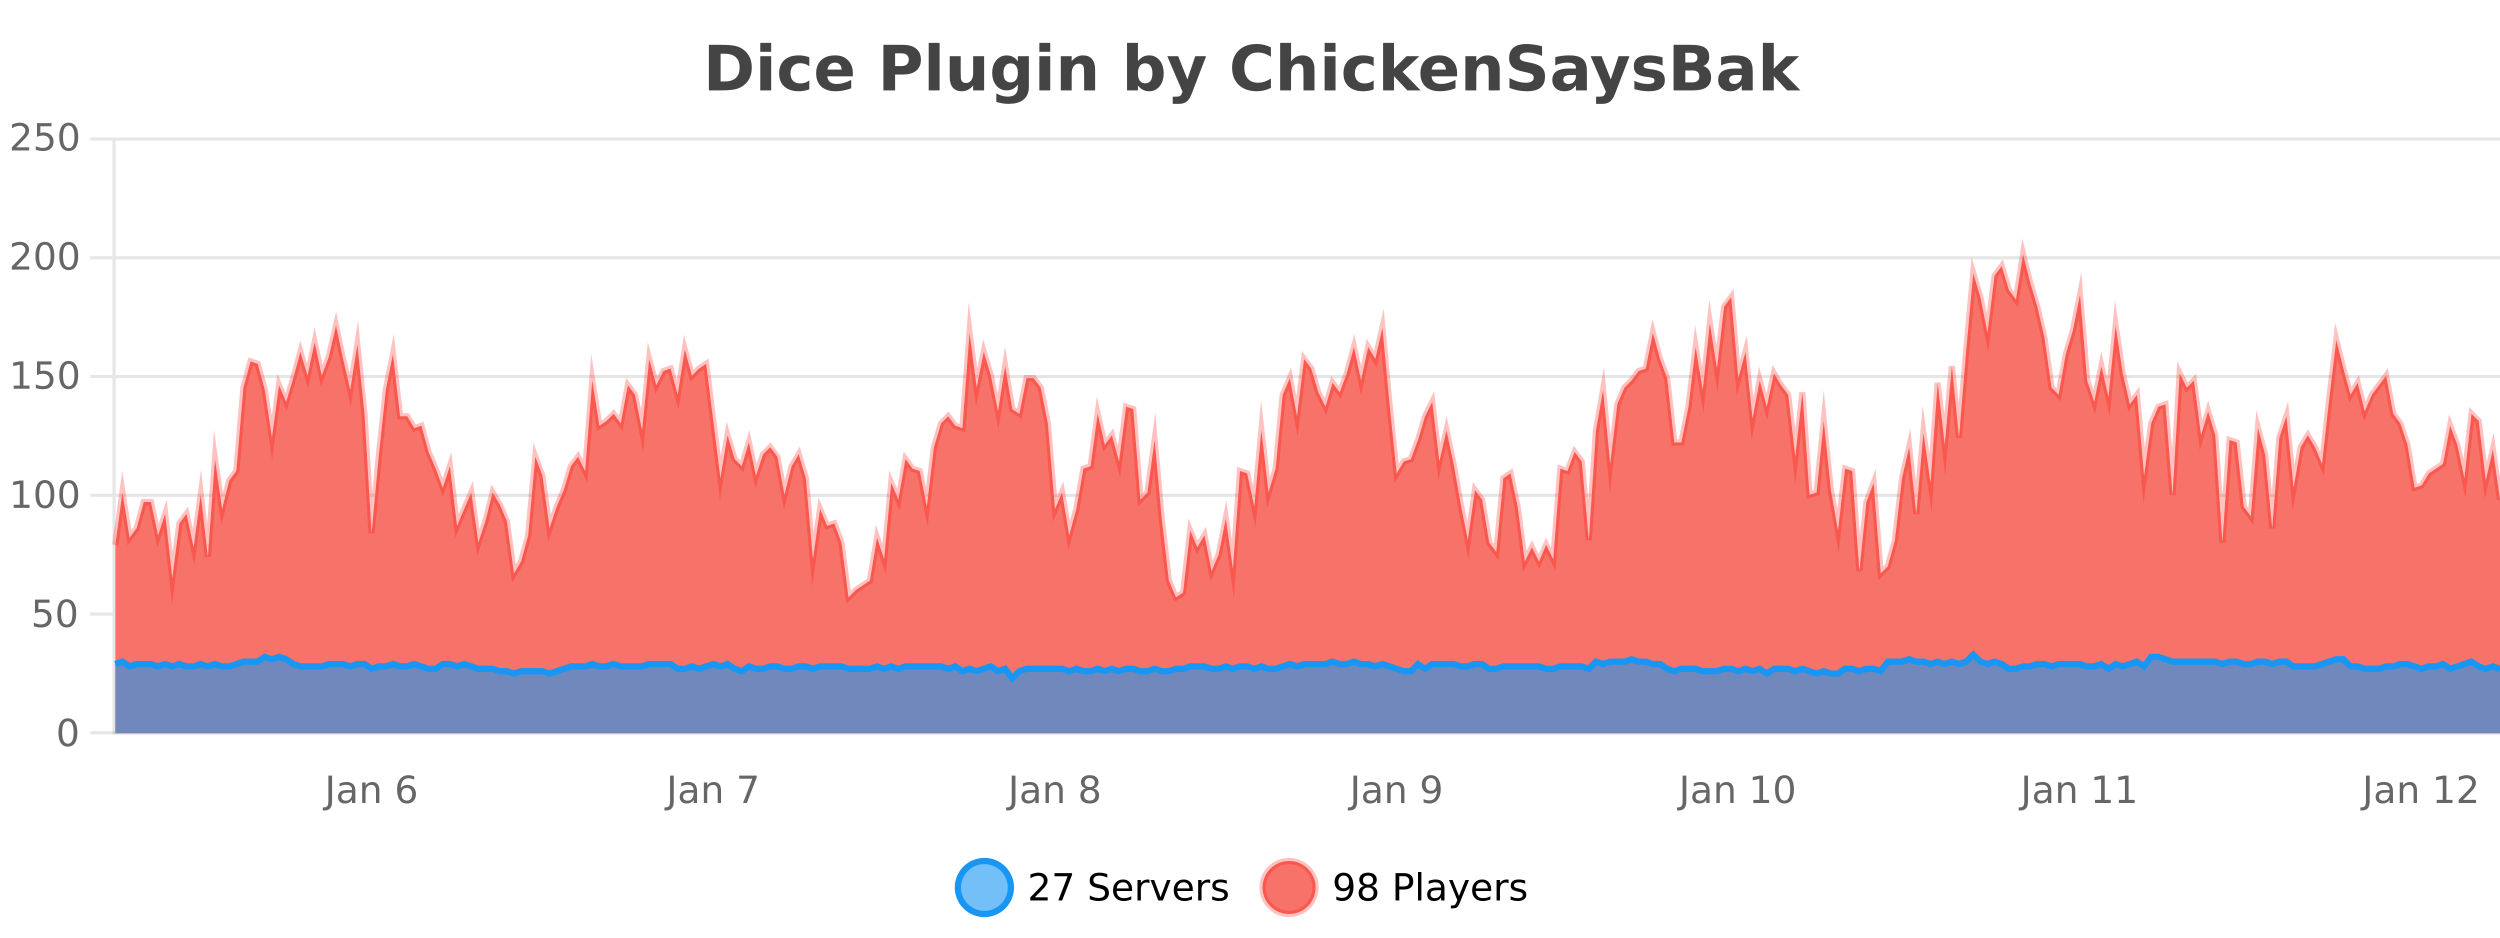<?xml version="1.0" encoding="UTF-8"?>
<svg xmlns="http://www.w3.org/2000/svg" xmlns:xlink="http://www.w3.org/1999/xlink" width="800pt" height="300pt" viewBox="0 0 800 300" version="1.1">
<defs>
<clipPath id="clip1">
  <path d="M 278 263 L 352 263 L 352 300 L 278 300 Z M 278 263 "/>
</clipPath>
<clipPath id="clip2">
  <path d="M 375 263 L 450 263 L 450 300 L 375 300 Z M 375 263 "/>
</clipPath>
<clipPath id="clip3">
  <path d="M 36.906 81 L 800 81 L 800 234.602 L 36.906 234.602 Z M 36.906 81 "/>
</clipPath>
<clipPath id="clip4">
  <path d="M 35.906 53 L 800 53 L 800 220 L 35.906 220 Z M 35.906 53 "/>
</clipPath>
<clipPath id="clip5">
  <path d="M 36.906 209 L 800 209 L 800 234.602 L 36.906 234.602 Z M 36.906 209 "/>
</clipPath>
<clipPath id="clip6">
  <path d="M 35.906 181 L 800 181 L 800 235.602 L 35.906 235.602 Z M 35.906 181 "/>
</clipPath>
</defs>
<g id="surface6906621">
<rect x="0" y="0" width="800" height="300" style="fill:rgb(100%,100%,100%);fill-opacity:1;stroke:none;"/>
<path style="fill:none;stroke-width:1;stroke-linecap:butt;stroke-linejoin:miter;stroke:rgb(0%,0%,0%);stroke-opacity:0.098;stroke-miterlimit:10;" d="M 37 234.5 L 800 234.5 "/>
<path style="fill:none;stroke-width:1;stroke-linecap:butt;stroke-linejoin:miter;stroke:rgb(0%,0%,0%);stroke-opacity:0.098;stroke-miterlimit:10;" d="M 28.906 234.5 L 36 234.5 "/>
<path style="fill:none;stroke-width:1;stroke-linecap:butt;stroke-linejoin:miter;stroke:rgb(0%,0%,0%);stroke-opacity:0.098;stroke-miterlimit:10;" d="M 37 196.5 L 800 196.5 "/>
<path style="fill:none;stroke-width:1;stroke-linecap:butt;stroke-linejoin:miter;stroke:rgb(0%,0%,0%);stroke-opacity:0.098;stroke-miterlimit:10;" d="M 28.906 196.5 L 36 196.5 "/>
<path style="fill:none;stroke-width:1;stroke-linecap:butt;stroke-linejoin:miter;stroke:rgb(0%,0%,0%);stroke-opacity:0.098;stroke-miterlimit:10;" d="M 37 158.5 L 800 158.5 "/>
<path style="fill:none;stroke-width:1;stroke-linecap:butt;stroke-linejoin:miter;stroke:rgb(0%,0%,0%);stroke-opacity:0.098;stroke-miterlimit:10;" d="M 28.906 158.5 L 36 158.5 "/>
<path style="fill:none;stroke-width:1;stroke-linecap:butt;stroke-linejoin:miter;stroke:rgb(0%,0%,0%);stroke-opacity:0.098;stroke-miterlimit:10;" d="M 37 120.5 L 800 120.5 "/>
<path style="fill:none;stroke-width:1;stroke-linecap:butt;stroke-linejoin:miter;stroke:rgb(0%,0%,0%);stroke-opacity:0.098;stroke-miterlimit:10;" d="M 28.906 120.5 L 36 120.5 "/>
<path style="fill:none;stroke-width:1;stroke-linecap:butt;stroke-linejoin:miter;stroke:rgb(0%,0%,0%);stroke-opacity:0.098;stroke-miterlimit:10;" d="M 37 82.5 L 800 82.5 "/>
<path style="fill:none;stroke-width:1;stroke-linecap:butt;stroke-linejoin:miter;stroke:rgb(0%,0%,0%);stroke-opacity:0.098;stroke-miterlimit:10;" d="M 28.906 82.5 L 36 82.5 "/>
<path style="fill:none;stroke-width:1;stroke-linecap:butt;stroke-linejoin:miter;stroke:rgb(0%,0%,0%);stroke-opacity:0.098;stroke-miterlimit:10;" d="M 37 44.5 L 800 44.5 "/>
<path style="fill:none;stroke-width:1;stroke-linecap:butt;stroke-linejoin:miter;stroke:rgb(0%,0%,0%);stroke-opacity:0.098;stroke-miterlimit:10;" d="M 28.906 44.5 L 36 44.5 "/>
<path style=" stroke:none;fill-rule:nonzero;fill:rgb(9.02%,58.824%,95.294%);fill-opacity:0.6;" d="M 323.488 284 C 323.488 288.688 319.688 292.484 315.004 292.484 C 310.316 292.484 306.52 288.688 306.52 284 C 306.52 279.312 310.316 275.516 315.004 275.516 C 319.688 275.516 323.488 279.312 323.488 284 Z M 323.488 284 "/>
<g clip-path="url(#clip1)" clip-rule="nonzero">
<path style="fill:none;stroke-width:2;stroke-linecap:butt;stroke-linejoin:miter;stroke:rgb(9.02%,58.824%,95.294%);stroke-opacity:1;stroke-miterlimit:10;" d="M 323.488 284 C 323.488 288.688 319.688 292.484 315.004 292.484 C 310.316 292.484 306.52 288.688 306.52 284 C 306.52 279.312 310.316 275.516 315.004 275.516 C 319.688 275.516 323.488 279.312 323.488 284 Z M 323.488 284 "/>
</g>
<path style=" stroke:none;fill-rule:nonzero;fill:rgb(0%,0%,0%);fill-opacity:1;" d="M 331.117 287.156 L 335.258 287.156 L 335.258 288.156 L 329.695 288.156 L 329.695 287.156 C 330.141 286.699 330.75 286.078 331.523 285.297 C 332.305 284.508 332.793 283.996 332.992 283.766 C 333.375 283.352 333.641 282.996 333.789 282.703 C 333.945 282.402 334.023 282.109 334.023 281.828 C 334.023 281.359 333.855 280.98 333.523 280.688 C 333.199 280.398 332.777 280.25 332.258 280.25 C 331.883 280.25 331.484 280.312 331.07 280.438 C 330.664 280.562 330.227 280.762 329.758 281.031 L 329.758 279.828 C 330.234 279.641 330.68 279.5 331.086 279.406 C 331.5 279.305 331.883 279.25 332.227 279.25 C 333.133 279.25 333.855 279.48 334.398 279.938 C 334.938 280.387 335.211 280.992 335.211 281.75 C 335.211 282.105 335.141 282.445 335.008 282.766 C 334.871 283.09 334.625 283.469 334.273 283.906 C 334.168 284.023 333.855 284.352 333.336 284.891 C 332.812 285.434 332.074 286.188 331.117 287.156 Z M 337.438 279.406 L 343.062 279.406 L 343.062 279.906 L 339.891 288.156 L 338.656 288.156 L 341.641 280.406 L 337.438 280.406 Z M 354.324 279.688 L 354.324 280.844 C 353.875 280.637 353.449 280.48 353.043 280.375 C 352.645 280.262 352.266 280.203 351.902 280.203 C 351.254 280.203 350.754 280.328 350.402 280.578 C 350.059 280.828 349.887 281.188 349.887 281.656 C 349.887 282.043 350 282.336 350.23 282.531 C 350.457 282.73 350.902 282.887 351.559 283 L 352.262 283.156 C 353.145 283.324 353.797 283.621 354.215 284.047 C 354.641 284.465 354.855 285.027 354.855 285.734 C 354.855 286.59 354.566 287.234 353.996 287.672 C 353.434 288.109 352.598 288.328 351.496 288.328 C 351.09 288.328 350.652 288.281 350.184 288.188 C 349.715 288.094 349.23 287.953 348.73 287.766 L 348.73 286.547 C 349.207 286.82 349.676 287.023 350.137 287.156 C 350.605 287.293 351.059 287.359 351.496 287.359 C 352.172 287.359 352.691 287.23 353.059 286.969 C 353.434 286.699 353.621 286.32 353.621 285.828 C 353.621 285.402 353.484 285.07 353.215 284.828 C 352.953 284.578 352.52 284.398 351.918 284.281 L 351.199 284.141 C 350.312 283.965 349.672 283.688 349.277 283.312 C 348.891 282.938 348.699 282.418 348.699 281.75 C 348.699 280.969 348.969 280.359 349.512 279.922 C 350.051 279.477 350.801 279.25 351.762 279.25 C 352.176 279.25 352.594 279.289 353.012 279.359 C 353.438 279.434 353.875 279.543 354.324 279.688 Z M 362.27 284.609 L 362.27 285.125 L 357.301 285.125 C 357.352 285.875 357.574 286.445 357.973 286.828 C 358.379 287.215 358.934 287.406 359.645 287.406 C 360.059 287.406 360.461 287.359 360.848 287.266 C 361.242 287.164 361.633 287.008 362.02 286.797 L 362.02 287.828 C 361.621 287.984 361.223 288.105 360.816 288.188 C 360.41 288.281 359.996 288.328 359.582 288.328 C 358.539 288.328 357.711 288.027 357.098 287.422 C 356.48 286.809 356.176 285.98 356.176 284.938 C 356.176 283.867 356.465 283.016 357.051 282.391 C 357.633 281.758 358.414 281.438 359.395 281.438 C 360.277 281.438 360.977 281.727 361.488 282.297 C 362.008 282.859 362.27 283.633 362.27 284.609 Z M 361.191 284.281 C 361.18 283.699 361.012 283.23 360.691 282.875 C 360.367 282.523 359.941 282.344 359.41 282.344 C 358.805 282.344 358.32 282.516 357.957 282.859 C 357.602 283.203 357.398 283.684 357.348 284.297 Z M 367.84 282.594 C 367.715 282.531 367.578 282.484 367.434 282.453 C 367.297 282.414 367.141 282.391 366.965 282.391 C 366.359 282.391 365.891 282.59 365.559 282.984 C 365.234 283.383 365.074 283.953 365.074 284.703 L 365.074 288.156 L 363.996 288.156 L 363.996 281.594 L 365.074 281.594 L 365.074 282.609 C 365.301 282.215 365.598 281.922 365.965 281.734 C 366.328 281.539 366.77 281.438 367.293 281.438 C 367.363 281.438 367.441 281.445 367.527 281.453 C 367.621 281.465 367.719 281.48 367.824 281.5 Z M 368.195 281.594 L 369.336 281.594 L 371.383 287.094 L 373.445 281.594 L 374.586 281.594 L 372.117 288.156 L 370.648 288.156 Z M 381.688 284.609 L 381.688 285.125 L 376.719 285.125 C 376.77 285.875 376.992 286.445 377.391 286.828 C 377.797 287.215 378.352 287.406 379.062 287.406 C 379.477 287.406 379.879 287.359 380.266 287.266 C 380.66 287.164 381.051 287.008 381.438 286.797 L 381.438 287.828 C 381.039 287.984 380.641 288.105 380.234 288.188 C 379.828 288.281 379.414 288.328 379 288.328 C 377.957 288.328 377.129 288.027 376.516 287.422 C 375.898 286.809 375.594 285.98 375.594 284.938 C 375.594 283.867 375.883 283.016 376.469 282.391 C 377.051 281.758 377.832 281.438 378.812 281.438 C 379.695 281.438 380.395 281.727 380.906 282.297 C 381.426 282.859 381.688 283.633 381.688 284.609 Z M 380.609 284.281 C 380.598 283.699 380.43 283.23 380.109 282.875 C 379.785 282.523 379.359 282.344 378.828 282.344 C 378.223 282.344 377.738 282.516 377.375 282.859 C 377.02 283.203 376.816 283.684 376.766 284.297 Z M 387.258 282.594 C 387.133 282.531 386.996 282.484 386.852 282.453 C 386.715 282.414 386.559 282.391 386.383 282.391 C 385.777 282.391 385.309 282.59 384.977 282.984 C 384.652 283.383 384.492 283.953 384.492 284.703 L 384.492 288.156 L 383.414 288.156 L 383.414 281.594 L 384.492 281.594 L 384.492 282.609 C 384.719 282.215 385.016 281.922 385.383 281.734 C 385.746 281.539 386.188 281.438 386.711 281.438 C 386.781 281.438 386.859 281.445 386.945 281.453 C 387.039 281.465 387.137 281.48 387.242 281.5 Z M 392.566 281.781 L 392.566 282.812 C 392.262 282.656 391.945 282.543 391.613 282.469 C 391.289 282.387 390.949 282.344 390.598 282.344 C 390.066 282.344 389.664 282.43 389.395 282.594 C 389.121 282.75 388.988 282.996 388.988 283.328 C 388.988 283.578 389.082 283.777 389.27 283.922 C 389.465 284.059 389.855 284.188 390.441 284.312 L 390.801 284.406 C 391.57 284.562 392.117 284.793 392.441 285.094 C 392.762 285.398 392.926 285.812 392.926 286.344 C 392.926 286.961 392.68 287.445 392.191 287.797 C 391.711 288.152 391.051 288.328 390.207 288.328 C 389.852 288.328 389.48 288.289 389.098 288.219 C 388.723 288.156 388.324 288.059 387.91 287.922 L 387.91 286.797 C 388.305 287.008 388.695 287.164 389.082 287.266 C 389.465 287.371 389.852 287.422 390.238 287.422 C 390.738 287.422 391.121 287.34 391.395 287.172 C 391.676 286.996 391.816 286.746 391.816 286.422 C 391.816 286.133 391.715 285.906 391.52 285.75 C 391.32 285.594 390.887 285.445 390.223 285.297 L 389.848 285.219 C 389.18 285.074 388.695 284.855 388.395 284.562 C 388.102 284.273 387.957 283.875 387.957 283.375 C 387.957 282.75 388.176 282.273 388.613 281.938 C 389.051 281.605 389.668 281.438 390.473 281.438 C 390.867 281.438 391.242 281.469 391.598 281.531 C 391.949 281.586 392.273 281.668 392.566 281.781 Z M 325.004 277.016 "/>
<path style=" stroke:none;fill-rule:nonzero;fill:rgb(96.863%,44.706%,40.784%);fill-opacity:1;" d="M 420.988 284 C 420.988 288.688 417.191 292.484 412.504 292.484 C 407.82 292.484 404.02 288.688 404.02 284 C 404.02 279.312 407.82 275.516 412.504 275.516 C 417.191 275.516 420.988 279.312 420.988 284 Z M 420.988 284 "/>
<g clip-path="url(#clip2)" clip-rule="nonzero">
<path style="fill:none;stroke-width:2;stroke-linecap:butt;stroke-linejoin:miter;stroke:rgb(100%,4.706%,0%);stroke-opacity:0.247;stroke-miterlimit:10;" d="M 420.988 284 C 420.988 288.688 417.191 292.484 412.504 292.484 C 407.82 292.484 404.02 288.688 404.02 284 C 404.02 279.312 407.82 275.516 412.504 275.516 C 417.191 275.516 420.988 279.312 420.988 284 Z M 420.988 284 "/>
</g>
<path style=" stroke:none;fill-rule:nonzero;fill:rgb(0%,0%,0%);fill-opacity:1;" d="M 427.633 287.969 L 427.633 286.891 C 427.934 287.039 428.234 287.148 428.539 287.219 C 428.84 287.293 429.141 287.328 429.445 287.328 C 430.227 287.328 430.82 287.07 431.227 286.547 C 431.641 286.016 431.875 285.215 431.93 284.141 C 431.711 284.484 431.422 284.746 431.07 284.922 C 430.727 285.102 430.34 285.188 429.914 285.188 C 429.039 285.188 428.344 284.93 427.836 284.406 C 427.324 283.875 427.07 283.148 427.07 282.219 C 427.07 281.324 427.336 280.605 427.867 280.062 C 428.398 279.523 429.105 279.25 429.992 279.25 C 431 279.25 431.773 279.641 432.305 280.422 C 432.844 281.195 433.117 282.32 433.117 283.797 C 433.117 285.172 432.789 286.273 432.133 287.094 C 431.477 287.918 430.594 288.328 429.492 288.328 C 429.188 288.328 428.887 288.297 428.586 288.234 C 428.281 288.18 427.965 288.094 427.633 287.969 Z M 429.992 284.266 C 430.523 284.266 430.945 284.086 431.258 283.719 C 431.57 283.355 431.727 282.855 431.727 282.219 C 431.727 281.594 431.57 281.102 431.258 280.734 C 430.945 280.371 430.523 280.188 429.992 280.188 C 429.461 280.188 429.039 280.371 428.727 280.734 C 428.422 281.102 428.273 281.594 428.273 282.219 C 428.273 282.855 428.422 283.355 428.727 283.719 C 429.039 284.086 429.461 284.266 429.992 284.266 Z M 437.766 284 C 437.203 284 436.758 284.152 436.438 284.453 C 436.113 284.758 435.953 285.168 435.953 285.688 C 435.953 286.219 436.113 286.637 436.438 286.938 C 436.758 287.242 437.203 287.391 437.766 287.391 C 438.328 287.391 438.77 287.242 439.094 286.938 C 439.414 286.637 439.578 286.219 439.578 285.688 C 439.578 285.168 439.414 284.758 439.094 284.453 C 438.781 284.152 438.336 284 437.766 284 Z M 436.578 283.5 C 436.078 283.375 435.68 283.141 435.391 282.797 C 435.109 282.445 434.969 282.016 434.969 281.516 C 434.969 280.82 435.219 280.266 435.719 279.859 C 436.219 279.453 436.898 279.25 437.766 279.25 C 438.641 279.25 439.32 279.453 439.812 279.859 C 440.312 280.266 440.562 280.82 440.562 281.516 C 440.562 282.016 440.422 282.445 440.141 282.797 C 439.859 283.141 439.461 283.375 438.953 283.5 C 439.523 283.637 439.969 283.898 440.281 284.281 C 440.602 284.668 440.766 285.137 440.766 285.688 C 440.766 286.543 440.504 287.199 439.984 287.656 C 439.473 288.105 438.734 288.328 437.766 288.328 C 436.805 288.328 436.066 288.105 435.547 287.656 C 435.023 287.199 434.766 286.543 434.766 285.688 C 434.766 285.137 434.926 284.668 435.25 284.281 C 435.57 283.898 436.016 283.637 436.578 283.5 Z M 436.156 281.625 C 436.156 282.086 436.297 282.438 436.578 282.688 C 436.859 282.938 437.254 283.062 437.766 283.062 C 438.273 283.062 438.672 282.938 438.953 282.688 C 439.242 282.438 439.391 282.086 439.391 281.625 C 439.391 281.18 439.242 280.828 438.953 280.578 C 438.672 280.32 438.273 280.188 437.766 280.188 C 437.254 280.188 436.859 280.32 436.578 280.578 C 436.297 280.828 436.156 281.18 436.156 281.625 Z M 447.762 280.375 L 447.762 283.672 L 449.246 283.672 C 449.797 283.672 450.223 283.531 450.527 283.25 C 450.828 282.961 450.98 282.547 450.98 282.016 C 450.98 281.496 450.828 281.094 450.527 280.812 C 450.223 280.523 449.797 280.375 449.246 280.375 Z M 446.574 279.406 L 449.246 279.406 C 450.234 279.406 450.98 279.633 451.48 280.078 C 451.98 280.516 452.23 281.164 452.23 282.016 C 452.23 282.883 451.98 283.539 451.48 283.984 C 450.98 284.422 450.234 284.641 449.246 284.641 L 447.762 284.641 L 447.762 288.156 L 446.574 288.156 Z M 453.766 279.031 L 454.844 279.031 L 454.844 288.156 L 453.766 288.156 Z M 460.082 284.859 C 459.215 284.859 458.613 284.961 458.27 285.156 C 457.934 285.355 457.77 285.695 457.77 286.172 C 457.77 286.559 457.895 286.867 458.145 287.094 C 458.402 287.312 458.746 287.422 459.176 287.422 C 459.777 287.422 460.258 287.215 460.613 286.797 C 460.977 286.371 461.16 285.805 461.16 285.094 L 461.16 284.859 Z M 462.238 284.406 L 462.238 288.156 L 461.16 288.156 L 461.16 287.156 C 460.91 287.555 460.602 287.852 460.238 288.047 C 459.871 288.234 459.426 288.328 458.895 288.328 C 458.215 288.328 457.68 288.141 457.285 287.766 C 456.887 287.383 456.691 286.875 456.691 286.25 C 456.691 285.512 456.934 284.953 457.426 284.578 C 457.926 284.203 458.664 284.016 459.645 284.016 L 461.16 284.016 L 461.16 283.906 C 461.16 283.406 460.992 283.023 460.66 282.75 C 460.336 282.48 459.883 282.344 459.301 282.344 C 458.926 282.344 458.555 282.391 458.191 282.484 C 457.836 282.578 457.496 282.715 457.176 282.891 L 457.176 281.891 C 457.57 281.734 457.949 281.621 458.316 281.547 C 458.691 281.477 459.055 281.438 459.41 281.438 C 460.355 281.438 461.066 281.684 461.535 282.172 C 462.004 282.664 462.238 283.406 462.238 284.406 Z M 467.188 288.766 C 466.883 289.547 466.586 290.055 466.297 290.297 C 466.004 290.535 465.617 290.656 465.141 290.656 L 464.281 290.656 L 464.281 289.75 L 464.906 289.75 C 465.207 289.75 465.438 289.676 465.594 289.531 C 465.758 289.395 465.941 289.066 466.141 288.547 L 466.344 288.047 L 463.688 281.594 L 464.828 281.594 L 466.875 286.719 L 468.938 281.594 L 470.078 281.594 Z M 477.18 284.609 L 477.18 285.125 L 472.211 285.125 C 472.262 285.875 472.484 286.445 472.883 286.828 C 473.289 287.215 473.844 287.406 474.555 287.406 C 474.969 287.406 475.371 287.359 475.758 287.266 C 476.152 287.164 476.543 287.008 476.93 286.797 L 476.93 287.828 C 476.531 287.984 476.133 288.105 475.727 288.188 C 475.32 288.281 474.906 288.328 474.492 288.328 C 473.449 288.328 472.621 288.027 472.008 287.422 C 471.391 286.809 471.086 285.98 471.086 284.938 C 471.086 283.867 471.375 283.016 471.961 282.391 C 472.543 281.758 473.324 281.438 474.305 281.438 C 475.188 281.438 475.887 281.727 476.398 282.297 C 476.918 282.859 477.18 283.633 477.18 284.609 Z M 476.102 284.281 C 476.09 283.699 475.922 283.23 475.602 282.875 C 475.277 282.523 474.852 282.344 474.32 282.344 C 473.715 282.344 473.23 282.516 472.867 282.859 C 472.512 283.203 472.309 283.684 472.258 284.297 Z M 482.75 282.594 C 482.625 282.531 482.488 282.484 482.344 282.453 C 482.207 282.414 482.051 282.391 481.875 282.391 C 481.27 282.391 480.801 282.59 480.469 282.984 C 480.145 283.383 479.984 283.953 479.984 284.703 L 479.984 288.156 L 478.906 288.156 L 478.906 281.594 L 479.984 281.594 L 479.984 282.609 C 480.211 282.215 480.508 281.922 480.875 281.734 C 481.238 281.539 481.68 281.438 482.203 281.438 C 482.273 281.438 482.352 281.445 482.438 281.453 C 482.531 281.465 482.629 281.48 482.734 281.5 Z M 488.055 281.781 L 488.055 282.812 C 487.75 282.656 487.434 282.543 487.102 282.469 C 486.777 282.387 486.438 282.344 486.086 282.344 C 485.555 282.344 485.152 282.43 484.883 282.594 C 484.609 282.75 484.477 282.996 484.477 283.328 C 484.477 283.578 484.57 283.777 484.758 283.922 C 484.953 284.059 485.344 284.188 485.93 284.312 L 486.289 284.406 C 487.059 284.562 487.605 284.793 487.93 285.094 C 488.25 285.398 488.414 285.812 488.414 286.344 C 488.414 286.961 488.168 287.445 487.68 287.797 C 487.199 288.152 486.539 288.328 485.695 288.328 C 485.34 288.328 484.969 288.289 484.586 288.219 C 484.211 288.156 483.812 288.059 483.398 287.922 L 483.398 286.797 C 483.793 287.008 484.184 287.164 484.57 287.266 C 484.953 287.371 485.34 287.422 485.727 287.422 C 486.227 287.422 486.609 287.34 486.883 287.172 C 487.164 286.996 487.305 286.746 487.305 286.422 C 487.305 286.133 487.203 285.906 487.008 285.75 C 486.809 285.594 486.375 285.445 485.711 285.297 L 485.336 285.219 C 484.668 285.074 484.184 284.855 483.883 284.562 C 483.59 284.273 483.445 283.875 483.445 283.375 C 483.445 282.75 483.664 282.273 484.102 281.938 C 484.539 281.605 485.156 281.438 485.961 281.438 C 486.355 281.438 486.73 281.469 487.086 281.531 C 487.438 281.586 487.762 281.668 488.055 281.781 Z M 422.504 277.016 "/>
<path style=" stroke:none;fill-rule:nonzero;fill:rgb(26.667%,26.667%,26.667%);fill-opacity:1;" d="M 230.594 17.188 L 230.594 26.078 L 231.938 26.078 C 233.477 26.078 234.656 25.699 235.469 24.938 C 236.281 24.18 236.688 23.07 236.688 21.609 C 236.688 20.172 236.281 19.078 235.469 18.328 C 234.664 17.57 233.488 17.188 231.938 17.188 Z M 226.844 14.344 L 230.797 14.344 C 233.016 14.344 234.664 14.5 235.75 14.812 C 236.832 15.125 237.758 15.664 238.531 16.422 C 239.219 17.078 239.727 17.84 240.062 18.703 C 240.395 19.559 240.562 20.527 240.562 21.609 C 240.562 22.715 240.395 23.699 240.062 24.562 C 239.727 25.43 239.219 26.188 238.531 26.844 C 237.75 27.594 236.812 28.133 235.719 28.453 C 234.625 28.766 232.984 28.922 230.797 28.922 L 226.844 28.922 Z M 243.289 17.984 L 246.773 17.984 L 246.773 28.922 L 243.289 28.922 Z M 243.289 13.719 L 246.773 13.719 L 246.773 16.578 L 243.289 16.578 Z M 258.973 18.328 L 258.973 21.172 C 258.504 20.852 258.027 20.609 257.551 20.453 C 257.07 20.297 256.57 20.219 256.051 20.219 C 255.082 20.219 254.32 20.508 253.77 21.078 C 253.227 21.641 252.957 22.438 252.957 23.469 C 252.957 24.492 253.227 25.289 253.77 25.859 C 254.32 26.422 255.082 26.703 256.051 26.703 C 256.602 26.703 257.121 26.625 257.613 26.469 C 258.102 26.305 258.555 26.059 258.973 25.734 L 258.973 28.594 C 258.43 28.805 257.879 28.953 257.316 29.047 C 256.754 29.148 256.184 29.203 255.613 29.203 C 253.645 29.203 252.102 28.699 250.988 27.688 C 249.871 26.68 249.316 25.273 249.316 23.469 C 249.316 21.656 249.871 20.246 250.988 19.234 C 252.102 18.227 253.645 17.719 255.613 17.719 C 256.184 17.719 256.746 17.773 257.301 17.875 C 257.863 17.969 258.418 18.121 258.973 18.328 Z M 272.906 23.422 L 272.906 24.422 L 264.734 24.422 C 264.816 25.246 265.113 25.859 265.625 26.266 C 266.133 26.672 266.844 26.875 267.75 26.875 C 268.488 26.875 269.242 26.766 270.016 26.547 C 270.785 26.328 271.578 26 272.391 25.562 L 272.391 28.25 C 271.566 28.562 270.738 28.797 269.906 28.953 C 269.082 29.117 268.258 29.203 267.438 29.203 C 265.457 29.203 263.914 28.703 262.812 27.703 C 261.719 26.695 261.172 25.281 261.172 23.469 C 261.172 21.68 261.707 20.273 262.781 19.25 C 263.863 18.23 265.348 17.719 267.234 17.719 C 268.953 17.719 270.328 18.242 271.359 19.281 C 272.391 20.312 272.906 21.695 272.906 23.422 Z M 269.312 22.266 C 269.312 21.602 269.117 21.062 268.734 20.656 C 268.348 20.25 267.844 20.047 267.219 20.047 C 266.539 20.047 265.988 20.242 265.562 20.625 C 265.145 21 264.883 21.547 264.781 22.266 Z M 282.684 14.344 L 288.918 14.344 C 290.77 14.344 292.191 14.758 293.184 15.578 C 294.184 16.402 294.684 17.574 294.684 19.094 C 294.684 20.625 294.184 21.805 293.184 22.625 C 292.191 23.449 290.77 23.859 288.918 23.859 L 286.434 23.859 L 286.434 28.922 L 282.684 28.922 Z M 286.434 17.062 L 286.434 21.141 L 288.512 21.141 C 289.238 21.141 289.801 20.965 290.199 20.609 C 290.605 20.258 290.809 19.75 290.809 19.094 C 290.809 18.449 290.605 17.949 290.199 17.594 C 289.801 17.242 289.238 17.062 288.512 17.062 Z M 297.188 13.719 L 300.672 13.719 L 300.672 28.922 L 297.188 28.922 Z M 303.914 24.656 L 303.914 17.984 L 307.43 17.984 L 307.43 19.078 C 307.43 19.672 307.422 20.418 307.414 21.312 C 307.414 22.211 307.414 22.805 307.414 23.094 C 307.414 23.98 307.434 24.617 307.477 25 C 307.527 25.387 307.605 25.668 307.711 25.844 C 307.855 26.074 308.043 26.25 308.273 26.375 C 308.5 26.5 308.766 26.562 309.07 26.562 C 309.797 26.562 310.371 26.281 310.789 25.719 C 311.203 25.156 311.414 24.383 311.414 23.391 L 311.414 17.984 L 314.914 17.984 L 314.914 28.922 L 311.414 28.922 L 311.414 27.344 C 310.883 27.98 310.32 28.449 309.727 28.75 C 309.141 29.051 308.496 29.203 307.789 29.203 C 306.527 29.203 305.562 28.82 304.898 28.047 C 304.242 27.266 303.914 26.137 303.914 24.656 Z M 325.719 27.062 C 325.238 27.699 324.707 28.168 324.125 28.469 C 323.539 28.773 322.867 28.922 322.109 28.922 C 320.773 28.922 319.672 28.398 318.797 27.344 C 317.93 26.293 317.5 24.953 317.5 23.328 C 317.5 21.695 317.93 20.355 318.797 19.312 C 319.672 18.262 320.773 17.734 322.109 17.734 C 322.867 17.734 323.539 17.887 324.125 18.188 C 324.707 18.492 325.238 18.965 325.719 19.609 L 325.719 17.984 L 329.234 17.984 L 329.234 27.812 C 329.234 29.57 328.676 30.914 327.562 31.844 C 326.457 32.77 324.848 33.234 322.734 33.234 C 322.055 33.234 321.395 33.18 320.75 33.078 C 320.113 32.973 319.473 32.816 318.828 32.609 L 318.828 29.875 C 319.441 30.227 320.039 30.488 320.625 30.656 C 321.207 30.832 321.797 30.922 322.391 30.922 C 323.535 30.922 324.375 30.672 324.906 30.172 C 325.445 29.672 325.719 28.887 325.719 27.812 Z M 323.406 20.266 C 322.688 20.266 322.125 20.531 321.719 21.062 C 321.312 21.594 321.109 22.352 321.109 23.328 C 321.109 24.328 321.301 25.09 321.688 25.609 C 322.082 26.121 322.656 26.375 323.406 26.375 C 324.133 26.375 324.703 26.109 325.109 25.578 C 325.516 25.047 325.719 24.297 325.719 23.328 C 325.719 22.352 325.516 21.594 325.109 21.062 C 324.703 20.531 324.133 20.266 323.406 20.266 Z M 332.594 17.984 L 336.078 17.984 L 336.078 28.922 L 332.594 28.922 Z M 332.594 13.719 L 336.078 13.719 L 336.078 16.578 L 332.594 16.578 Z M 350.438 22.266 L 350.438 28.922 L 346.922 28.922 L 346.922 23.828 C 346.922 22.883 346.898 22.23 346.859 21.875 C 346.816 21.512 346.742 21.246 346.641 21.078 C 346.504 20.852 346.316 20.672 346.078 20.547 C 345.848 20.422 345.582 20.359 345.281 20.359 C 344.551 20.359 343.977 20.641 343.562 21.203 C 343.145 21.766 342.938 22.547 342.938 23.547 L 342.938 28.922 L 339.453 28.922 L 339.453 17.984 L 342.938 17.984 L 342.938 19.578 C 343.469 18.945 344.031 18.477 344.625 18.172 C 345.219 17.871 345.867 17.719 346.578 17.719 C 347.848 17.719 348.805 18.109 349.453 18.891 C 350.109 19.664 350.438 20.789 350.438 22.266 Z M 366.465 26.672 C 367.215 26.672 367.785 26.402 368.184 25.859 C 368.578 25.309 368.777 24.512 368.777 23.469 C 368.777 22.43 368.578 21.637 368.184 21.094 C 367.785 20.543 367.215 20.266 366.465 20.266 C 365.715 20.266 365.137 20.543 364.73 21.094 C 364.332 21.637 364.137 22.43 364.137 23.469 C 364.137 24.5 364.332 25.293 364.73 25.844 C 365.137 26.398 365.715 26.672 366.465 26.672 Z M 364.137 19.578 C 364.625 18.945 365.16 18.477 365.746 18.172 C 366.328 17.871 367 17.719 367.762 17.719 C 369.113 17.719 370.223 18.258 371.09 19.328 C 371.953 20.402 372.387 21.781 372.387 23.469 C 372.387 25.148 371.953 26.523 371.09 27.594 C 370.223 28.668 369.113 29.203 367.762 29.203 C 367 29.203 366.328 29.051 365.746 28.75 C 365.16 28.449 364.625 27.98 364.137 27.344 L 364.137 28.922 L 360.652 28.922 L 360.652 13.719 L 364.137 13.719 Z M 373.531 17.984 L 377.016 17.984 L 379.969 25.406 L 382.469 17.984 L 385.953 17.984 L 381.359 29.953 C 380.898 31.172 380.359 32.02 379.734 32.5 C 379.117 32.988 378.312 33.234 377.312 33.234 L 375.281 33.234 L 375.281 30.938 L 376.375 30.938 C 376.969 30.938 377.398 30.844 377.672 30.656 C 377.941 30.469 378.148 30.129 378.297 29.641 L 378.406 29.344 Z M 406.688 28.125 C 405.988 28.48 405.266 28.746 404.516 28.922 C 403.773 29.109 402.992 29.203 402.172 29.203 C 399.742 29.203 397.82 28.527 396.406 27.172 C 394.988 25.809 394.281 23.965 394.281 21.641 C 394.281 19.32 394.988 17.48 396.406 16.125 C 397.82 14.762 399.742 14.078 402.172 14.078 C 402.992 14.078 403.773 14.172 404.516 14.359 C 405.266 14.539 405.988 14.805 406.688 15.156 L 406.688 18.172 C 405.988 17.703 405.301 17.359 404.625 17.141 C 403.945 16.914 403.234 16.797 402.484 16.797 C 401.141 16.797 400.082 17.23 399.312 18.094 C 398.551 18.949 398.172 20.133 398.172 21.641 C 398.172 23.152 398.551 24.34 399.312 25.203 C 400.082 26.059 401.141 26.484 402.484 26.484 C 403.234 26.484 403.945 26.375 404.625 26.156 C 405.301 25.93 405.988 25.578 406.688 25.109 Z M 420.633 22.266 L 420.633 28.922 L 417.117 28.922 L 417.117 23.844 C 417.117 22.887 417.094 22.23 417.055 21.875 C 417.012 21.512 416.938 21.246 416.836 21.078 C 416.699 20.852 416.512 20.672 416.273 20.547 C 416.043 20.422 415.777 20.359 415.477 20.359 C 414.746 20.359 414.172 20.641 413.758 21.203 C 413.34 21.766 413.133 22.547 413.133 23.547 L 413.133 28.922 L 409.648 28.922 L 409.648 13.719 L 413.133 13.719 L 413.133 19.578 C 413.664 18.945 414.227 18.477 414.82 18.172 C 415.414 17.871 416.062 17.719 416.773 17.719 C 418.043 17.719 419 18.109 419.648 18.891 C 420.305 19.664 420.633 20.789 420.633 22.266 Z M 423.883 17.984 L 427.367 17.984 L 427.367 28.922 L 423.883 28.922 Z M 423.883 13.719 L 427.367 13.719 L 427.367 16.578 L 423.883 16.578 Z M 439.57 18.328 L 439.57 21.172 C 439.102 20.852 438.625 20.609 438.148 20.453 C 437.668 20.297 437.168 20.219 436.648 20.219 C 435.68 20.219 434.918 20.508 434.367 21.078 C 433.824 21.641 433.555 22.438 433.555 23.469 C 433.555 24.492 433.824 25.289 434.367 25.859 C 434.918 26.422 435.68 26.703 436.648 26.703 C 437.199 26.703 437.719 26.625 438.211 26.469 C 438.699 26.305 439.152 26.059 439.57 25.734 L 439.57 28.594 C 439.027 28.805 438.477 28.953 437.914 29.047 C 437.352 29.148 436.781 29.203 436.211 29.203 C 434.242 29.203 432.699 28.699 431.586 27.688 C 430.469 26.68 429.914 25.273 429.914 23.469 C 429.914 21.656 430.469 20.246 431.586 19.234 C 432.699 18.227 434.242 17.719 436.211 17.719 C 436.781 17.719 437.344 17.773 437.898 17.875 C 438.461 17.969 439.016 18.121 439.57 18.328 Z M 442.594 13.719 L 446.078 13.719 L 446.078 22 L 450.109 17.984 L 454.172 17.984 L 448.828 23 L 454.594 28.922 L 450.344 28.922 L 446.078 24.359 L 446.078 28.922 L 442.594 28.922 Z M 466.266 23.422 L 466.266 24.422 L 458.094 24.422 C 458.176 25.246 458.473 25.859 458.984 26.266 C 459.492 26.672 460.203 26.875 461.109 26.875 C 461.848 26.875 462.602 26.766 463.375 26.547 C 464.145 26.328 464.938 26 465.75 25.562 L 465.75 28.25 C 464.926 28.562 464.098 28.797 463.266 28.953 C 462.441 29.117 461.617 29.203 460.797 29.203 C 458.816 29.203 457.273 28.703 456.172 27.703 C 455.078 26.695 454.531 25.281 454.531 23.469 C 454.531 21.68 455.066 20.273 456.141 19.25 C 457.223 18.23 458.707 17.719 460.594 17.719 C 462.312 17.719 463.688 18.242 464.719 19.281 C 465.75 20.312 466.266 21.695 466.266 23.422 Z M 462.672 22.266 C 462.672 21.602 462.477 21.062 462.094 20.656 C 461.707 20.25 461.203 20.047 460.578 20.047 C 459.898 20.047 459.348 20.242 458.922 20.625 C 458.504 21 458.242 21.547 458.141 22.266 Z M 479.906 22.266 L 479.906 28.922 L 476.391 28.922 L 476.391 23.828 C 476.391 22.883 476.367 22.23 476.328 21.875 C 476.285 21.512 476.211 21.246 476.109 21.078 C 475.973 20.852 475.785 20.672 475.547 20.547 C 475.316 20.422 475.051 20.359 474.75 20.359 C 474.02 20.359 473.445 20.641 473.031 21.203 C 472.613 21.766 472.406 22.547 472.406 23.547 L 472.406 28.922 L 468.922 28.922 L 468.922 17.984 L 472.406 17.984 L 472.406 19.578 C 472.938 18.945 473.5 18.477 474.094 18.172 C 474.688 17.871 475.336 17.719 476.047 17.719 C 477.316 17.719 478.273 18.109 478.922 18.891 C 479.578 19.664 479.906 20.789 479.906 22.266 Z M 493.461 14.797 L 493.461 17.891 C 492.656 17.527 491.875 17.258 491.117 17.078 C 490.355 16.891 489.637 16.797 488.961 16.797 C 488.062 16.797 487.398 16.922 486.961 17.172 C 486.531 17.422 486.32 17.809 486.32 18.328 C 486.32 18.715 486.465 19.016 486.758 19.234 C 487.047 19.453 487.574 19.641 488.336 19.797 L 489.93 20.125 C 491.555 20.449 492.703 20.945 493.383 21.609 C 494.07 22.277 494.414 23.219 494.414 24.438 C 494.414 26.043 493.934 27.242 492.977 28.031 C 492.027 28.812 490.574 29.203 488.617 29.203 C 487.688 29.203 486.758 29.113 485.82 28.938 C 484.891 28.762 483.965 28.5 483.039 28.156 L 483.039 24.984 C 483.965 25.484 484.859 25.859 485.727 26.109 C 486.602 26.359 487.445 26.484 488.258 26.484 C 489.078 26.484 489.703 26.352 490.133 26.078 C 490.57 25.797 490.789 25.402 490.789 24.891 C 490.789 24.445 490.637 24.094 490.336 23.844 C 490.043 23.594 489.453 23.371 488.57 23.172 L 487.117 22.859 C 485.656 22.547 484.59 22.055 483.914 21.375 C 483.246 20.688 482.914 19.762 482.914 18.594 C 482.914 17.148 483.383 16.031 484.32 15.25 C 485.258 14.469 486.605 14.078 488.367 14.078 C 489.168 14.078 489.992 14.141 490.836 14.266 C 491.68 14.383 492.555 14.559 493.461 14.797 Z M 502.457 24 C 501.727 24 501.18 24.125 500.816 24.375 C 500.449 24.617 500.27 24.98 500.27 25.469 C 500.27 25.906 500.414 26.25 500.707 26.5 C 501.008 26.75 501.418 26.875 501.941 26.875 C 502.598 26.875 503.148 26.641 503.598 26.172 C 504.055 25.703 504.285 25.117 504.285 24.406 L 504.285 24 Z M 507.801 22.688 L 507.801 28.922 L 504.285 28.922 L 504.285 27.297 C 503.816 27.965 503.285 28.449 502.691 28.75 C 502.105 29.051 501.395 29.203 500.551 29.203 C 499.426 29.203 498.508 28.875 497.801 28.219 C 497.09 27.555 496.738 26.695 496.738 25.641 C 496.738 24.359 497.176 23.422 498.051 22.828 C 498.934 22.227 500.324 21.922 502.223 21.922 L 504.285 21.922 L 504.285 21.641 C 504.285 21.09 504.066 20.688 503.629 20.438 C 503.191 20.18 502.508 20.047 501.582 20.047 C 500.832 20.047 500.133 20.125 499.488 20.281 C 498.84 20.43 498.242 20.648 497.691 20.938 L 497.691 18.281 C 498.441 18.094 499.191 17.953 499.941 17.859 C 500.699 17.766 501.461 17.719 502.223 17.719 C 504.191 17.719 505.613 18.109 506.488 18.891 C 507.363 19.664 507.801 20.93 507.801 22.688 Z M 509.008 17.984 L 512.492 17.984 L 515.445 25.406 L 517.945 17.984 L 521.43 17.984 L 516.836 29.953 C 516.375 31.172 515.836 32.02 515.211 32.5 C 514.594 32.988 513.789 33.234 512.789 33.234 L 510.758 33.234 L 510.758 30.938 L 511.852 30.938 C 512.445 30.938 512.875 30.844 513.148 30.656 C 513.418 30.469 513.625 30.129 513.773 29.641 L 513.883 29.344 Z M 532.016 18.328 L 532.016 20.984 C 531.273 20.672 530.555 20.438 529.859 20.281 C 529.16 20.125 528.5 20.047 527.875 20.047 C 527.219 20.047 526.727 20.133 526.406 20.297 C 526.082 20.465 525.922 20.719 525.922 21.062 C 525.922 21.344 526.039 21.559 526.281 21.703 C 526.531 21.852 526.969 21.961 527.594 22.031 L 528.219 22.125 C 530.008 22.355 531.211 22.73 531.828 23.25 C 532.441 23.773 532.75 24.59 532.75 25.703 C 532.75 26.871 532.316 27.746 531.453 28.328 C 530.598 28.914 529.32 29.203 527.625 29.203 C 526.895 29.203 526.145 29.145 525.375 29.031 C 524.602 28.918 523.812 28.746 523 28.516 L 523 25.859 C 523.695 26.203 524.41 26.461 525.141 26.625 C 525.867 26.793 526.613 26.875 527.375 26.875 C 528.062 26.875 528.578 26.781 528.922 26.594 C 529.266 26.406 529.438 26.125 529.438 25.75 C 529.438 25.438 529.316 25.211 529.078 25.062 C 528.836 24.906 528.363 24.789 527.656 24.703 L 527.047 24.625 C 525.484 24.43 524.391 24.07 523.766 23.547 C 523.141 23.016 522.828 22.215 522.828 21.141 C 522.828 19.984 523.223 19.125 524.016 18.562 C 524.816 18 526.035 17.719 527.672 17.719 C 528.316 17.719 528.992 17.773 529.703 17.875 C 530.41 17.969 531.18 18.121 532.016 18.328 Z M 541.375 19.984 C 541.969 19.984 542.414 19.855 542.719 19.594 C 543.031 19.336 543.188 18.949 543.188 18.438 C 543.188 17.938 543.031 17.559 542.719 17.297 C 542.414 17.039 541.969 16.906 541.375 16.906 L 539.297 16.906 L 539.297 19.984 Z M 541.5 26.359 C 542.258 26.359 542.828 26.203 543.203 25.891 C 543.586 25.57 543.781 25.086 543.781 24.438 C 543.781 23.805 543.594 23.328 543.219 23.016 C 542.844 22.703 542.27 22.547 541.5 22.547 L 539.297 22.547 L 539.297 26.359 Z M 545 21.125 C 545.812 21.355 546.438 21.789 546.875 22.422 C 547.32 23.047 547.547 23.82 547.547 24.734 C 547.547 26.141 547.066 27.195 546.109 27.891 C 545.16 28.578 543.719 28.922 541.781 28.922 L 535.547 28.922 L 535.547 14.344 L 541.188 14.344 C 543.207 14.344 544.672 14.652 545.578 15.266 C 546.492 15.871 546.953 16.852 546.953 18.203 C 546.953 18.914 546.785 19.516 546.453 20.016 C 546.117 20.508 545.633 20.875 545 21.125 Z M 555.523 24 C 554.793 24 554.246 24.125 553.883 24.375 C 553.516 24.617 553.336 24.98 553.336 25.469 C 553.336 25.906 553.48 26.25 553.773 26.5 C 554.074 26.75 554.484 26.875 555.008 26.875 C 555.664 26.875 556.215 26.641 556.664 26.172 C 557.121 25.703 557.352 25.117 557.352 24.406 L 557.352 24 Z M 560.867 22.688 L 560.867 28.922 L 557.352 28.922 L 557.352 27.297 C 556.883 27.965 556.352 28.449 555.758 28.75 C 555.172 29.051 554.461 29.203 553.617 29.203 C 552.492 29.203 551.574 28.875 550.867 28.219 C 550.156 27.555 549.805 26.695 549.805 25.641 C 549.805 24.359 550.242 23.422 551.117 22.828 C 552 22.227 553.391 21.922 555.289 21.922 L 557.352 21.922 L 557.352 21.641 C 557.352 21.09 557.133 20.688 556.695 20.438 C 556.258 20.18 555.574 20.047 554.648 20.047 C 553.898 20.047 553.199 20.125 552.555 20.281 C 551.906 20.43 551.309 20.648 550.758 20.938 L 550.758 18.281 C 551.508 18.094 552.258 17.953 553.008 17.859 C 553.766 17.766 554.527 17.719 555.289 17.719 C 557.258 17.719 558.68 18.109 559.555 18.891 C 560.43 19.664 560.867 20.93 560.867 22.688 Z M 564.129 13.719 L 567.613 13.719 L 567.613 22 L 571.645 17.984 L 575.707 17.984 L 570.363 23 L 576.129 28.922 L 571.879 28.922 L 567.613 24.359 L 567.613 28.922 L 564.129 28.922 Z M 225 10.359 "/>
<path style="fill:none;stroke-width:1;stroke-linecap:butt;stroke-linejoin:miter;stroke:rgb(0%,0%,0%);stroke-opacity:0.098;stroke-miterlimit:10;" d="M 36 234.5 L 801 234.5 "/>
<path style=" stroke:none;fill-rule:nonzero;fill:rgb(40%,40%,40%);fill-opacity:1;" d="M 105.082 248.203 L 106.27 248.203 L 106.27 256.344 C 106.27 257.395 106.066 258.16 105.66 258.641 C 105.262 259.117 104.621 259.359 103.738 259.359 L 103.285 259.359 L 103.285 258.359 L 103.66 258.359 C 104.18 258.359 104.543 258.211 104.754 257.922 C 104.973 257.629 105.082 257.102 105.082 256.344 Z M 111.559 253.656 C 110.691 253.656 110.09 253.758 109.746 253.953 C 109.41 254.152 109.246 254.492 109.246 254.969 C 109.246 255.355 109.371 255.664 109.621 255.891 C 109.879 256.109 110.223 256.219 110.652 256.219 C 111.254 256.219 111.734 256.012 112.09 255.594 C 112.453 255.168 112.637 254.602 112.637 253.891 L 112.637 253.656 Z M 113.715 253.203 L 113.715 256.953 L 112.637 256.953 L 112.637 255.953 C 112.387 256.352 112.078 256.648 111.715 256.844 C 111.348 257.031 110.902 257.125 110.371 257.125 C 109.691 257.125 109.156 256.938 108.762 256.562 C 108.363 256.18 108.168 255.672 108.168 255.047 C 108.168 254.309 108.41 253.75 108.902 253.375 C 109.402 253 110.141 252.812 111.121 252.812 L 112.637 252.812 L 112.637 252.703 C 112.637 252.203 112.469 251.82 112.137 251.547 C 111.812 251.277 111.359 251.141 110.777 251.141 C 110.402 251.141 110.031 251.188 109.668 251.281 C 109.312 251.375 108.973 251.512 108.652 251.688 L 108.652 250.688 C 109.047 250.531 109.426 250.418 109.793 250.344 C 110.168 250.273 110.531 250.234 110.887 250.234 C 111.832 250.234 112.543 250.48 113.012 250.969 C 113.48 251.461 113.715 252.203 113.715 253.203 Z M 121.398 252.984 L 121.398 256.953 L 120.32 256.953 L 120.32 253.031 C 120.32 252.406 120.195 251.945 119.945 251.641 C 119.703 251.328 119.344 251.172 118.867 251.172 C 118.281 251.172 117.82 251.359 117.477 251.734 C 117.141 252.102 116.977 252.605 116.977 253.25 L 116.977 256.953 L 115.898 256.953 L 115.898 250.391 L 116.977 250.391 L 116.977 251.406 C 117.234 251.012 117.539 250.719 117.883 250.531 C 118.234 250.336 118.641 250.234 119.102 250.234 C 119.852 250.234 120.418 250.469 120.805 250.938 C 121.199 251.398 121.398 252.078 121.398 252.984 Z M 130.191 252.109 C 129.66 252.109 129.238 252.293 128.926 252.656 C 128.613 253.023 128.457 253.516 128.457 254.141 C 128.457 254.777 128.613 255.277 128.926 255.641 C 129.238 256.008 129.66 256.188 130.191 256.188 C 130.723 256.188 131.137 256.008 131.441 255.641 C 131.754 255.277 131.91 254.777 131.91 254.141 C 131.91 253.516 131.754 253.023 131.441 252.656 C 131.137 252.293 130.723 252.109 130.191 252.109 Z M 132.535 248.391 L 132.535 249.469 C 132.23 249.336 131.93 249.23 131.629 249.156 C 131.324 249.086 131.027 249.047 130.738 249.047 C 129.957 249.047 129.355 249.312 128.941 249.844 C 128.535 250.367 128.301 251.156 128.238 252.219 C 128.465 251.887 128.754 251.633 129.098 251.453 C 129.449 251.266 129.836 251.172 130.254 251.172 C 131.129 251.172 131.82 251.438 132.332 251.969 C 132.84 252.5 133.098 253.227 133.098 254.141 C 133.098 255.047 132.832 255.773 132.301 256.312 C 131.77 256.855 131.066 257.125 130.191 257.125 C 129.168 257.125 128.395 256.742 127.863 255.969 C 127.332 255.188 127.066 254.062 127.066 252.594 C 127.066 251.211 127.395 250.105 128.051 249.281 C 128.707 248.461 129.586 248.047 130.691 248.047 C 130.98 248.047 131.277 248.078 131.582 248.141 C 131.883 248.195 132.199 248.277 132.535 248.391 Z M 103.91 245.816 "/>
<path style=" stroke:none;fill-rule:nonzero;fill:rgb(40%,40%,40%);fill-opacity:1;" d="M 214.418 248.203 L 215.605 248.203 L 215.605 256.344 C 215.605 257.395 215.402 258.16 214.996 258.641 C 214.598 259.117 213.957 259.359 213.074 259.359 L 212.621 259.359 L 212.621 258.359 L 212.996 258.359 C 213.516 258.359 213.879 258.211 214.09 257.922 C 214.309 257.629 214.418 257.102 214.418 256.344 Z M 220.895 253.656 C 220.027 253.656 219.426 253.758 219.082 253.953 C 218.746 254.152 218.582 254.492 218.582 254.969 C 218.582 255.355 218.707 255.664 218.957 255.891 C 219.215 256.109 219.559 256.219 219.988 256.219 C 220.59 256.219 221.07 256.012 221.426 255.594 C 221.789 255.168 221.973 254.602 221.973 253.891 L 221.973 253.656 Z M 223.051 253.203 L 223.051 256.953 L 221.973 256.953 L 221.973 255.953 C 221.723 256.352 221.414 256.648 221.051 256.844 C 220.684 257.031 220.238 257.125 219.707 257.125 C 219.027 257.125 218.492 256.938 218.098 256.562 C 217.699 256.18 217.504 255.672 217.504 255.047 C 217.504 254.309 217.746 253.75 218.238 253.375 C 218.738 253 219.477 252.812 220.457 252.812 L 221.973 252.812 L 221.973 252.703 C 221.973 252.203 221.805 251.82 221.473 251.547 C 221.148 251.277 220.695 251.141 220.113 251.141 C 219.738 251.141 219.367 251.188 219.004 251.281 C 218.648 251.375 218.309 251.512 217.988 251.688 L 217.988 250.688 C 218.383 250.531 218.762 250.418 219.129 250.344 C 219.504 250.273 219.867 250.234 220.223 250.234 C 221.168 250.234 221.879 250.48 222.348 250.969 C 222.816 251.461 223.051 252.203 223.051 253.203 Z M 230.734 252.984 L 230.734 256.953 L 229.656 256.953 L 229.656 253.031 C 229.656 252.406 229.531 251.945 229.281 251.641 C 229.039 251.328 228.68 251.172 228.203 251.172 C 227.617 251.172 227.156 251.359 226.812 251.734 C 226.477 252.102 226.312 252.605 226.312 253.25 L 226.312 256.953 L 225.234 256.953 L 225.234 250.391 L 226.312 250.391 L 226.312 251.406 C 226.57 251.012 226.875 250.719 227.219 250.531 C 227.57 250.336 227.977 250.234 228.438 250.234 C 229.188 250.234 229.754 250.469 230.141 250.938 C 230.535 251.398 230.734 252.078 230.734 252.984 Z M 236.543 248.203 L 242.168 248.203 L 242.168 248.703 L 238.996 256.953 L 237.762 256.953 L 240.746 249.203 L 236.543 249.203 Z M 213.246 245.816 "/>
<path style=" stroke:none;fill-rule:nonzero;fill:rgb(40%,40%,40%);fill-opacity:1;" d="M 323.758 248.203 L 324.945 248.203 L 324.945 256.344 C 324.945 257.395 324.742 258.16 324.336 258.641 C 323.938 259.117 323.297 259.359 322.414 259.359 L 321.961 259.359 L 321.961 258.359 L 322.336 258.359 C 322.855 258.359 323.219 258.211 323.43 257.922 C 323.648 257.629 323.758 257.102 323.758 256.344 Z M 330.234 253.656 C 329.367 253.656 328.766 253.758 328.422 253.953 C 328.086 254.152 327.922 254.492 327.922 254.969 C 327.922 255.355 328.047 255.664 328.297 255.891 C 328.555 256.109 328.898 256.219 329.328 256.219 C 329.93 256.219 330.41 256.012 330.766 255.594 C 331.129 255.168 331.312 254.602 331.312 253.891 L 331.312 253.656 Z M 332.391 253.203 L 332.391 256.953 L 331.312 256.953 L 331.312 255.953 C 331.062 256.352 330.754 256.648 330.391 256.844 C 330.023 257.031 329.578 257.125 329.047 257.125 C 328.367 257.125 327.832 256.938 327.438 256.562 C 327.039 256.18 326.844 255.672 326.844 255.047 C 326.844 254.309 327.086 253.75 327.578 253.375 C 328.078 253 328.816 252.812 329.797 252.812 L 331.312 252.812 L 331.312 252.703 C 331.312 252.203 331.145 251.82 330.812 251.547 C 330.488 251.277 330.035 251.141 329.453 251.141 C 329.078 251.141 328.707 251.188 328.344 251.281 C 327.988 251.375 327.648 251.512 327.328 251.688 L 327.328 250.688 C 327.723 250.531 328.102 250.418 328.469 250.344 C 328.844 250.273 329.207 250.234 329.562 250.234 C 330.508 250.234 331.219 250.48 331.688 250.969 C 332.156 251.461 332.391 252.203 332.391 253.203 Z M 340.07 252.984 L 340.07 256.953 L 338.992 256.953 L 338.992 253.031 C 338.992 252.406 338.867 251.945 338.617 251.641 C 338.375 251.328 338.016 251.172 337.539 251.172 C 336.953 251.172 336.492 251.359 336.148 251.734 C 335.812 252.102 335.648 252.605 335.648 253.25 L 335.648 256.953 L 334.57 256.953 L 334.57 250.391 L 335.648 250.391 L 335.648 251.406 C 335.906 251.012 336.211 250.719 336.555 250.531 C 336.906 250.336 337.312 250.234 337.773 250.234 C 338.523 250.234 339.09 250.469 339.477 250.938 C 339.871 251.398 340.07 252.078 340.07 252.984 Z M 348.711 252.797 C 348.148 252.797 347.703 252.949 347.383 253.25 C 347.059 253.555 346.898 253.965 346.898 254.484 C 346.898 255.016 347.059 255.434 347.383 255.734 C 347.703 256.039 348.148 256.188 348.711 256.188 C 349.273 256.188 349.715 256.039 350.039 255.734 C 350.359 255.434 350.523 255.016 350.523 254.484 C 350.523 253.965 350.359 253.555 350.039 253.25 C 349.727 252.949 349.281 252.797 348.711 252.797 Z M 347.523 252.297 C 347.023 252.172 346.625 251.938 346.336 251.594 C 346.055 251.242 345.914 250.812 345.914 250.312 C 345.914 249.617 346.164 249.062 346.664 248.656 C 347.164 248.25 347.844 248.047 348.711 248.047 C 349.586 248.047 350.266 248.25 350.758 248.656 C 351.258 249.062 351.508 249.617 351.508 250.312 C 351.508 250.812 351.367 251.242 351.086 251.594 C 350.805 251.938 350.406 252.172 349.898 252.297 C 350.469 252.434 350.914 252.695 351.227 253.078 C 351.547 253.465 351.711 253.934 351.711 254.484 C 351.711 255.34 351.449 255.996 350.93 256.453 C 350.418 256.902 349.68 257.125 348.711 257.125 C 347.75 257.125 347.012 256.902 346.492 256.453 C 345.969 255.996 345.711 255.34 345.711 254.484 C 345.711 253.934 345.871 253.465 346.195 253.078 C 346.516 252.695 346.961 252.434 347.523 252.297 Z M 347.102 250.422 C 347.102 250.883 347.242 251.234 347.523 251.484 C 347.805 251.734 348.199 251.859 348.711 251.859 C 349.219 251.859 349.617 251.734 349.898 251.484 C 350.188 251.234 350.336 250.883 350.336 250.422 C 350.336 249.977 350.188 249.625 349.898 249.375 C 349.617 249.117 349.219 248.984 348.711 248.984 C 348.199 248.984 347.805 249.117 347.523 249.375 C 347.242 249.625 347.102 249.977 347.102 250.422 Z M 322.586 245.816 "/>
<path style=" stroke:none;fill-rule:nonzero;fill:rgb(40%,40%,40%);fill-opacity:1;" d="M 433.098 248.203 L 434.285 248.203 L 434.285 256.344 C 434.285 257.395 434.082 258.16 433.676 258.641 C 433.277 259.117 432.637 259.359 431.754 259.359 L 431.301 259.359 L 431.301 258.359 L 431.676 258.359 C 432.195 258.359 432.559 258.211 432.77 257.922 C 432.988 257.629 433.098 257.102 433.098 256.344 Z M 439.574 253.656 C 438.707 253.656 438.105 253.758 437.762 253.953 C 437.426 254.152 437.262 254.492 437.262 254.969 C 437.262 255.355 437.387 255.664 437.637 255.891 C 437.895 256.109 438.238 256.219 438.668 256.219 C 439.27 256.219 439.75 256.012 440.105 255.594 C 440.469 255.168 440.652 254.602 440.652 253.891 L 440.652 253.656 Z M 441.73 253.203 L 441.73 256.953 L 440.652 256.953 L 440.652 255.953 C 440.402 256.352 440.094 256.648 439.73 256.844 C 439.363 257.031 438.918 257.125 438.387 257.125 C 437.707 257.125 437.172 256.938 436.777 256.562 C 436.379 256.18 436.184 255.672 436.184 255.047 C 436.184 254.309 436.426 253.75 436.918 253.375 C 437.418 253 438.156 252.812 439.137 252.812 L 440.652 252.812 L 440.652 252.703 C 440.652 252.203 440.484 251.82 440.152 251.547 C 439.828 251.277 439.375 251.141 438.793 251.141 C 438.418 251.141 438.047 251.188 437.684 251.281 C 437.328 251.375 436.988 251.512 436.668 251.688 L 436.668 250.688 C 437.062 250.531 437.441 250.418 437.809 250.344 C 438.184 250.273 438.547 250.234 438.902 250.234 C 439.848 250.234 440.559 250.48 441.027 250.969 C 441.496 251.461 441.73 252.203 441.73 253.203 Z M 449.414 252.984 L 449.414 256.953 L 448.336 256.953 L 448.336 253.031 C 448.336 252.406 448.211 251.945 447.961 251.641 C 447.719 251.328 447.359 251.172 446.883 251.172 C 446.297 251.172 445.836 251.359 445.492 251.734 C 445.156 252.102 444.992 252.605 444.992 253.25 L 444.992 256.953 L 443.914 256.953 L 443.914 250.391 L 444.992 250.391 L 444.992 251.406 C 445.25 251.012 445.555 250.719 445.898 250.531 C 446.25 250.336 446.656 250.234 447.117 250.234 C 447.867 250.234 448.434 250.469 448.82 250.938 C 449.215 251.398 449.414 252.078 449.414 252.984 Z M 455.551 256.766 L 455.551 255.688 C 455.852 255.836 456.152 255.945 456.457 256.016 C 456.758 256.09 457.059 256.125 457.363 256.125 C 458.145 256.125 458.738 255.867 459.145 255.344 C 459.559 254.812 459.793 254.012 459.848 252.938 C 459.629 253.281 459.34 253.543 458.988 253.719 C 458.645 253.898 458.258 253.984 457.832 253.984 C 456.957 253.984 456.262 253.727 455.754 253.203 C 455.242 252.672 454.988 251.945 454.988 251.016 C 454.988 250.121 455.254 249.402 455.785 248.859 C 456.316 248.32 457.023 248.047 457.91 248.047 C 458.918 248.047 459.691 248.438 460.223 249.219 C 460.762 249.992 461.035 251.117 461.035 252.594 C 461.035 253.969 460.707 255.07 460.051 255.891 C 459.395 256.715 458.512 257.125 457.41 257.125 C 457.105 257.125 456.805 257.094 456.504 257.031 C 456.199 256.977 455.883 256.891 455.551 256.766 Z M 457.91 253.062 C 458.441 253.062 458.863 252.883 459.176 252.516 C 459.488 252.152 459.645 251.652 459.645 251.016 C 459.645 250.391 459.488 249.898 459.176 249.531 C 458.863 249.168 458.441 248.984 457.91 248.984 C 457.379 248.984 456.957 249.168 456.645 249.531 C 456.34 249.898 456.191 250.391 456.191 251.016 C 456.191 251.652 456.34 252.152 456.645 252.516 C 456.957 252.883 457.379 253.062 457.91 253.062 Z M 431.926 245.816 "/>
<path style=" stroke:none;fill-rule:nonzero;fill:rgb(40%,40%,40%);fill-opacity:1;" d="M 538.438 248.203 L 539.625 248.203 L 539.625 256.344 C 539.625 257.395 539.422 258.16 539.016 258.641 C 538.617 259.117 537.977 259.359 537.094 259.359 L 536.641 259.359 L 536.641 258.359 L 537.016 258.359 C 537.535 258.359 537.898 258.211 538.109 257.922 C 538.328 257.629 538.438 257.102 538.438 256.344 Z M 544.914 253.656 C 544.047 253.656 543.445 253.758 543.102 253.953 C 542.766 254.152 542.602 254.492 542.602 254.969 C 542.602 255.355 542.727 255.664 542.977 255.891 C 543.234 256.109 543.578 256.219 544.008 256.219 C 544.609 256.219 545.09 256.012 545.445 255.594 C 545.809 255.168 545.992 254.602 545.992 253.891 L 545.992 253.656 Z M 547.07 253.203 L 547.07 256.953 L 545.992 256.953 L 545.992 255.953 C 545.742 256.352 545.434 256.648 545.07 256.844 C 544.703 257.031 544.258 257.125 543.727 257.125 C 543.047 257.125 542.512 256.938 542.117 256.562 C 541.719 256.18 541.523 255.672 541.523 255.047 C 541.523 254.309 541.766 253.75 542.258 253.375 C 542.758 253 543.496 252.812 544.477 252.812 L 545.992 252.812 L 545.992 252.703 C 545.992 252.203 545.824 251.82 545.492 251.547 C 545.168 251.277 544.715 251.141 544.133 251.141 C 543.758 251.141 543.387 251.188 543.023 251.281 C 542.668 251.375 542.328 251.512 542.008 251.688 L 542.008 250.688 C 542.402 250.531 542.781 250.418 543.148 250.344 C 543.523 250.273 543.887 250.234 544.242 250.234 C 545.188 250.234 545.898 250.48 546.367 250.969 C 546.836 251.461 547.07 252.203 547.07 253.203 Z M 554.75 252.984 L 554.75 256.953 L 553.672 256.953 L 553.672 253.031 C 553.672 252.406 553.547 251.945 553.297 251.641 C 553.055 251.328 552.695 251.172 552.219 251.172 C 551.633 251.172 551.172 251.359 550.828 251.734 C 550.492 252.102 550.328 252.605 550.328 253.25 L 550.328 256.953 L 549.25 256.953 L 549.25 250.391 L 550.328 250.391 L 550.328 251.406 C 550.586 251.012 550.891 250.719 551.234 250.531 C 551.586 250.336 551.992 250.234 552.453 250.234 C 553.203 250.234 553.77 250.469 554.156 250.938 C 554.551 251.398 554.75 252.078 554.75 252.984 Z M 561.062 255.953 L 563 255.953 L 563 249.281 L 560.891 249.703 L 560.891 248.625 L 562.984 248.203 L 564.172 248.203 L 564.172 255.953 L 566.109 255.953 L 566.109 256.953 L 561.062 256.953 Z M 571.023 248.984 C 570.418 248.984 569.961 249.289 569.648 249.891 C 569.344 250.484 569.195 251.387 569.195 252.594 C 569.195 253.793 569.344 254.695 569.648 255.297 C 569.961 255.891 570.418 256.188 571.023 256.188 C 571.637 256.188 572.094 255.891 572.398 255.297 C 572.711 254.695 572.867 253.793 572.867 252.594 C 572.867 251.387 572.711 250.484 572.398 249.891 C 572.094 249.289 571.637 248.984 571.023 248.984 Z M 571.023 248.047 C 572 248.047 572.75 248.438 573.273 249.219 C 573.793 249.992 574.055 251.117 574.055 252.594 C 574.055 254.062 573.793 255.188 573.273 255.969 C 572.75 256.742 572 257.125 571.023 257.125 C 570.043 257.125 569.293 256.742 568.773 255.969 C 568.262 255.188 568.008 254.062 568.008 252.594 C 568.008 251.117 568.262 249.992 568.773 249.219 C 569.293 248.438 570.043 248.047 571.023 248.047 Z M 537.266 245.816 "/>
<path style=" stroke:none;fill-rule:nonzero;fill:rgb(40%,40%,40%);fill-opacity:1;" d="M 647.777 248.203 L 648.965 248.203 L 648.965 256.344 C 648.965 257.395 648.762 258.16 648.355 258.641 C 647.957 259.117 647.316 259.359 646.434 259.359 L 645.98 259.359 L 645.98 258.359 L 646.355 258.359 C 646.875 258.359 647.238 258.211 647.449 257.922 C 647.668 257.629 647.777 257.102 647.777 256.344 Z M 654.254 253.656 C 653.387 253.656 652.785 253.758 652.441 253.953 C 652.105 254.152 651.941 254.492 651.941 254.969 C 651.941 255.355 652.066 255.664 652.316 255.891 C 652.574 256.109 652.918 256.219 653.348 256.219 C 653.949 256.219 654.43 256.012 654.785 255.594 C 655.148 255.168 655.332 254.602 655.332 253.891 L 655.332 253.656 Z M 656.41 253.203 L 656.41 256.953 L 655.332 256.953 L 655.332 255.953 C 655.082 256.352 654.773 256.648 654.41 256.844 C 654.043 257.031 653.598 257.125 653.066 257.125 C 652.387 257.125 651.852 256.938 651.457 256.562 C 651.059 256.18 650.863 255.672 650.863 255.047 C 650.863 254.309 651.105 253.75 651.598 253.375 C 652.098 253 652.836 252.812 653.816 252.812 L 655.332 252.812 L 655.332 252.703 C 655.332 252.203 655.164 251.82 654.832 251.547 C 654.508 251.277 654.055 251.141 653.473 251.141 C 653.098 251.141 652.727 251.188 652.363 251.281 C 652.008 251.375 651.668 251.512 651.348 251.688 L 651.348 250.688 C 651.742 250.531 652.121 250.418 652.488 250.344 C 652.863 250.273 653.227 250.234 653.582 250.234 C 654.527 250.234 655.238 250.48 655.707 250.969 C 656.176 251.461 656.41 252.203 656.41 253.203 Z M 664.094 252.984 L 664.094 256.953 L 663.016 256.953 L 663.016 253.031 C 663.016 252.406 662.891 251.945 662.641 251.641 C 662.398 251.328 662.039 251.172 661.562 251.172 C 660.977 251.172 660.516 251.359 660.172 251.734 C 659.836 252.102 659.672 252.605 659.672 253.25 L 659.672 256.953 L 658.594 256.953 L 658.594 250.391 L 659.672 250.391 L 659.672 251.406 C 659.93 251.012 660.234 250.719 660.578 250.531 C 660.93 250.336 661.336 250.234 661.797 250.234 C 662.547 250.234 663.113 250.469 663.5 250.938 C 663.895 251.398 664.094 252.078 664.094 252.984 Z M 670.402 255.953 L 672.34 255.953 L 672.34 249.281 L 670.23 249.703 L 670.23 248.625 L 672.324 248.203 L 673.512 248.203 L 673.512 255.953 L 675.449 255.953 L 675.449 256.953 L 670.402 256.953 Z M 678.039 255.953 L 679.977 255.953 L 679.977 249.281 L 677.867 249.703 L 677.867 248.625 L 679.961 248.203 L 681.148 248.203 L 681.148 255.953 L 683.086 255.953 L 683.086 256.953 L 678.039 256.953 Z M 646.605 245.816 "/>
<path style=" stroke:none;fill-rule:nonzero;fill:rgb(40%,40%,40%);fill-opacity:1;" d="M 757.113 248.203 L 758.301 248.203 L 758.301 256.344 C 758.301 257.395 758.098 258.16 757.691 258.641 C 757.293 259.117 756.652 259.359 755.77 259.359 L 755.316 259.359 L 755.316 258.359 L 755.691 258.359 C 756.211 258.359 756.574 258.211 756.785 257.922 C 757.004 257.629 757.113 257.102 757.113 256.344 Z M 763.59 253.656 C 762.723 253.656 762.121 253.758 761.777 253.953 C 761.441 254.152 761.277 254.492 761.277 254.969 C 761.277 255.355 761.402 255.664 761.652 255.891 C 761.91 256.109 762.254 256.219 762.684 256.219 C 763.285 256.219 763.766 256.012 764.121 255.594 C 764.484 255.168 764.668 254.602 764.668 253.891 L 764.668 253.656 Z M 765.746 253.203 L 765.746 256.953 L 764.668 256.953 L 764.668 255.953 C 764.418 256.352 764.109 256.648 763.746 256.844 C 763.379 257.031 762.934 257.125 762.402 257.125 C 761.723 257.125 761.188 256.938 760.793 256.562 C 760.395 256.18 760.199 255.672 760.199 255.047 C 760.199 254.309 760.441 253.75 760.934 253.375 C 761.434 253 762.172 252.812 763.152 252.812 L 764.668 252.812 L 764.668 252.703 C 764.668 252.203 764.5 251.82 764.168 251.547 C 763.844 251.277 763.391 251.141 762.809 251.141 C 762.434 251.141 762.062 251.188 761.699 251.281 C 761.344 251.375 761.004 251.512 760.684 251.688 L 760.684 250.688 C 761.078 250.531 761.457 250.418 761.824 250.344 C 762.199 250.273 762.562 250.234 762.918 250.234 C 763.863 250.234 764.574 250.48 765.043 250.969 C 765.512 251.461 765.746 252.203 765.746 253.203 Z M 773.43 252.984 L 773.43 256.953 L 772.352 256.953 L 772.352 253.031 C 772.352 252.406 772.227 251.945 771.977 251.641 C 771.734 251.328 771.375 251.172 770.898 251.172 C 770.312 251.172 769.852 251.359 769.508 251.734 C 769.172 252.102 769.008 252.605 769.008 253.25 L 769.008 256.953 L 767.93 256.953 L 767.93 250.391 L 769.008 250.391 L 769.008 251.406 C 769.266 251.012 769.57 250.719 769.914 250.531 C 770.266 250.336 770.672 250.234 771.133 250.234 C 771.883 250.234 772.449 250.469 772.836 250.938 C 773.23 251.398 773.43 252.078 773.43 252.984 Z M 779.738 255.953 L 781.676 255.953 L 781.676 249.281 L 779.566 249.703 L 779.566 248.625 L 781.66 248.203 L 782.848 248.203 L 782.848 255.953 L 784.785 255.953 L 784.785 256.953 L 779.738 256.953 Z M 788.188 255.953 L 792.328 255.953 L 792.328 256.953 L 786.766 256.953 L 786.766 255.953 C 787.211 255.496 787.82 254.875 788.594 254.094 C 789.375 253.305 789.863 252.793 790.062 252.562 C 790.445 252.148 790.711 251.793 790.859 251.5 C 791.016 251.199 791.094 250.906 791.094 250.625 C 791.094 250.156 790.926 249.777 790.594 249.484 C 790.27 249.195 789.848 249.047 789.328 249.047 C 788.953 249.047 788.555 249.109 788.141 249.234 C 787.734 249.359 787.297 249.559 786.828 249.828 L 786.828 248.625 C 787.305 248.438 787.75 248.297 788.156 248.203 C 788.57 248.102 788.953 248.047 789.297 248.047 C 790.203 248.047 790.926 248.277 791.469 248.734 C 792.008 249.184 792.281 249.789 792.281 250.547 C 792.281 250.902 792.211 251.242 792.078 251.562 C 791.941 251.887 791.695 252.266 791.344 252.703 C 791.238 252.82 790.926 253.148 790.406 253.688 C 789.883 254.23 789.145 254.984 788.188 255.953 Z M 755.941 245.816 "/>
<path style="fill:none;stroke-width:1;stroke-linecap:butt;stroke-linejoin:miter;stroke:rgb(0%,0%,0%);stroke-opacity:0.098;stroke-miterlimit:10;" d="M 36.5 44 L 36.5 235 "/>
<path style=" stroke:none;fill-rule:nonzero;fill:rgb(40%,40%,40%);fill-opacity:1;" d="M 21.719 230.789 C 21.113 230.789 20.656 231.094 20.344 231.695 C 20.039 232.289 19.891 233.191 19.891 234.398 C 19.891 235.598 20.039 236.5 20.344 237.102 C 20.656 237.695 21.113 237.992 21.719 237.992 C 22.332 237.992 22.789 237.695 23.094 237.102 C 23.406 236.5 23.562 235.598 23.562 234.398 C 23.562 233.191 23.406 232.289 23.094 231.695 C 22.789 231.094 22.332 230.789 21.719 230.789 Z M 21.719 229.852 C 22.695 229.852 23.445 230.242 23.969 231.023 C 24.488 231.797 24.75 232.922 24.75 234.398 C 24.75 235.867 24.488 236.992 23.969 237.773 C 23.445 238.547 22.695 238.93 21.719 238.93 C 20.738 238.93 19.988 238.547 19.469 237.773 C 18.957 236.992 18.703 235.867 18.703 234.398 C 18.703 232.922 18.957 231.797 19.469 231.023 C 19.988 230.242 20.738 229.852 21.719 229.852 Z M 17.906 227.617 "/>
<path style=" stroke:none;fill-rule:nonzero;fill:rgb(40%,40%,40%);fill-opacity:1;" d="M 11.203 191.883 L 15.844 191.883 L 15.844 192.883 L 12.281 192.883 L 12.281 195.023 C 12.457 194.961 12.629 194.922 12.797 194.898 C 12.973 194.867 13.145 194.852 13.312 194.852 C 14.289 194.852 15.066 195.125 15.641 195.664 C 16.211 196.195 16.5 196.914 16.5 197.82 C 16.5 198.77 16.203 199.504 15.609 200.023 C 15.023 200.547 14.203 200.805 13.141 200.805 C 12.766 200.805 12.383 200.773 12 200.711 C 11.625 200.648 11.234 200.555 10.828 200.43 L 10.828 199.242 C 11.18 199.43 11.547 199.57 11.922 199.664 C 12.297 199.758 12.691 199.805 13.109 199.805 C 13.785 199.805 14.32 199.629 14.719 199.273 C 15.113 198.922 15.312 198.438 15.312 197.82 C 15.312 197.219 15.113 196.738 14.719 196.383 C 14.32 196.031 13.785 195.852 13.109 195.852 C 12.797 195.852 12.477 195.891 12.156 195.961 C 11.844 196.023 11.523 196.129 11.203 196.273 Z M 21.352 192.664 C 20.746 192.664 20.289 192.969 19.977 193.57 C 19.672 194.164 19.523 195.066 19.523 196.273 C 19.523 197.473 19.672 198.375 19.977 198.977 C 20.289 199.57 20.746 199.867 21.352 199.867 C 21.965 199.867 22.422 199.57 22.727 198.977 C 23.039 198.375 23.195 197.473 23.195 196.273 C 23.195 195.066 23.039 194.164 22.727 193.57 C 22.422 192.969 21.965 192.664 21.352 192.664 Z M 21.352 191.727 C 22.328 191.727 23.078 192.117 23.602 192.898 C 24.121 193.672 24.383 194.797 24.383 196.273 C 24.383 197.742 24.121 198.867 23.602 199.648 C 23.078 200.422 22.328 200.805 21.352 200.805 C 20.371 200.805 19.621 200.422 19.102 199.648 C 18.59 198.867 18.336 197.742 18.336 196.273 C 18.336 194.797 18.59 193.672 19.102 192.898 C 19.621 192.117 20.371 191.727 21.352 191.727 Z M 9.906 189.496 "/>
<path style=" stroke:none;fill-rule:nonzero;fill:rgb(40%,40%,40%);fill-opacity:1;" d="M 4.391 161.516 L 6.328 161.516 L 6.328 154.844 L 4.219 155.266 L 4.219 154.188 L 6.312 153.766 L 7.5 153.766 L 7.5 161.516 L 9.438 161.516 L 9.438 162.516 L 4.391 162.516 Z M 14.352 154.547 C 13.746 154.547 13.289 154.852 12.977 155.453 C 12.672 156.047 12.523 156.949 12.523 158.156 C 12.523 159.355 12.672 160.258 12.977 160.859 C 13.289 161.453 13.746 161.75 14.352 161.75 C 14.965 161.75 15.422 161.453 15.727 160.859 C 16.039 160.258 16.195 159.355 16.195 158.156 C 16.195 156.949 16.039 156.047 15.727 155.453 C 15.422 154.852 14.965 154.547 14.352 154.547 Z M 14.352 153.609 C 15.328 153.609 16.078 154 16.602 154.781 C 17.121 155.555 17.383 156.68 17.383 158.156 C 17.383 159.625 17.121 160.75 16.602 161.531 C 16.078 162.305 15.328 162.688 14.352 162.688 C 13.371 162.688 12.621 162.305 12.102 161.531 C 11.59 160.75 11.336 159.625 11.336 158.156 C 11.336 156.68 11.59 155.555 12.102 154.781 C 12.621 154 13.371 153.609 14.352 153.609 Z M 21.988 154.547 C 21.383 154.547 20.926 154.852 20.613 155.453 C 20.309 156.047 20.16 156.949 20.16 158.156 C 20.16 159.355 20.309 160.258 20.613 160.859 C 20.926 161.453 21.383 161.75 21.988 161.75 C 22.602 161.75 23.059 161.453 23.363 160.859 C 23.676 160.258 23.832 159.355 23.832 158.156 C 23.832 156.949 23.676 156.047 23.363 155.453 C 23.059 154.852 22.602 154.547 21.988 154.547 Z M 21.988 153.609 C 22.965 153.609 23.715 154 24.238 154.781 C 24.758 155.555 25.02 156.68 25.02 158.156 C 25.02 159.625 24.758 160.75 24.238 161.531 C 23.715 162.305 22.965 162.688 21.988 162.688 C 21.008 162.688 20.258 162.305 19.738 161.531 C 19.227 160.75 18.973 159.625 18.973 158.156 C 18.973 156.68 19.227 155.555 19.738 154.781 C 20.258 154 21.008 153.609 21.988 153.609 Z M 2.906 151.375 "/>
<path style=" stroke:none;fill-rule:nonzero;fill:rgb(40%,40%,40%);fill-opacity:1;" d="M 4.391 123.391 L 6.328 123.391 L 6.328 116.719 L 4.219 117.141 L 4.219 116.062 L 6.312 115.641 L 7.5 115.641 L 7.5 123.391 L 9.438 123.391 L 9.438 124.391 L 4.391 124.391 Z M 11.836 115.641 L 16.477 115.641 L 16.477 116.641 L 12.914 116.641 L 12.914 118.781 C 13.09 118.719 13.262 118.68 13.43 118.656 C 13.605 118.625 13.777 118.609 13.945 118.609 C 14.922 118.609 15.699 118.883 16.273 119.422 C 16.844 119.953 17.133 120.672 17.133 121.578 C 17.133 122.527 16.836 123.262 16.242 123.781 C 15.656 124.305 14.836 124.562 13.773 124.562 C 13.398 124.562 13.016 124.531 12.633 124.469 C 12.258 124.406 11.867 124.312 11.461 124.188 L 11.461 123 C 11.812 123.188 12.18 123.328 12.555 123.422 C 12.93 123.516 13.324 123.562 13.742 123.562 C 14.418 123.562 14.953 123.387 15.352 123.031 C 15.746 122.68 15.945 122.195 15.945 121.578 C 15.945 120.977 15.746 120.496 15.352 120.141 C 14.953 119.789 14.418 119.609 13.742 119.609 C 13.43 119.609 13.109 119.648 12.789 119.719 C 12.477 119.781 12.156 119.887 11.836 120.031 Z M 21.988 116.422 C 21.383 116.422 20.926 116.727 20.613 117.328 C 20.309 117.922 20.16 118.824 20.16 120.031 C 20.16 121.23 20.309 122.133 20.613 122.734 C 20.926 123.328 21.383 123.625 21.988 123.625 C 22.602 123.625 23.059 123.328 23.363 122.734 C 23.676 122.133 23.832 121.23 23.832 120.031 C 23.832 118.824 23.676 117.922 23.363 117.328 C 23.059 116.727 22.602 116.422 21.988 116.422 Z M 21.988 115.484 C 22.965 115.484 23.715 115.875 24.238 116.656 C 24.758 117.43 25.02 118.555 25.02 120.031 C 25.02 121.5 24.758 122.625 24.238 123.406 C 23.715 124.18 22.965 124.562 21.988 124.562 C 21.008 124.562 20.258 124.18 19.738 123.406 C 19.227 122.625 18.973 121.5 18.973 120.031 C 18.973 118.555 19.227 117.43 19.738 116.656 C 20.258 115.875 21.008 115.484 21.988 115.484 Z M 2.906 113.254 "/>
<path style=" stroke:none;fill-rule:nonzero;fill:rgb(40%,40%,40%);fill-opacity:1;" d="M 5.203 85.273 L 9.344 85.273 L 9.344 86.273 L 3.781 86.273 L 3.781 85.273 C 4.227 84.816 4.836 84.195 5.609 83.414 C 6.391 82.625 6.879 82.113 7.078 81.883 C 7.461 81.469 7.727 81.113 7.875 80.82 C 8.031 80.52 8.109 80.227 8.109 79.945 C 8.109 79.477 7.941 79.098 7.609 78.805 C 7.285 78.516 6.863 78.367 6.344 78.367 C 5.969 78.367 5.57 78.43 5.156 78.555 C 4.75 78.68 4.312 78.879 3.844 79.148 L 3.844 77.945 C 4.32 77.758 4.766 77.617 5.172 77.523 C 5.586 77.422 5.969 77.367 6.312 77.367 C 7.219 77.367 7.941 77.598 8.484 78.055 C 9.023 78.504 9.297 79.109 9.297 79.867 C 9.297 80.223 9.227 80.562 9.094 80.883 C 8.957 81.207 8.711 81.586 8.359 82.023 C 8.254 82.141 7.941 82.469 7.422 83.008 C 6.898 83.551 6.16 84.305 5.203 85.273 Z M 14.352 78.305 C 13.746 78.305 13.289 78.609 12.977 79.211 C 12.672 79.805 12.523 80.707 12.523 81.914 C 12.523 83.113 12.672 84.016 12.977 84.617 C 13.289 85.211 13.746 85.508 14.352 85.508 C 14.965 85.508 15.422 85.211 15.727 84.617 C 16.039 84.016 16.195 83.113 16.195 81.914 C 16.195 80.707 16.039 79.805 15.727 79.211 C 15.422 78.609 14.965 78.305 14.352 78.305 Z M 14.352 77.367 C 15.328 77.367 16.078 77.758 16.602 78.539 C 17.121 79.312 17.383 80.438 17.383 81.914 C 17.383 83.383 17.121 84.508 16.602 85.289 C 16.078 86.062 15.328 86.445 14.352 86.445 C 13.371 86.445 12.621 86.062 12.102 85.289 C 11.59 84.508 11.336 83.383 11.336 81.914 C 11.336 80.438 11.59 79.312 12.102 78.539 C 12.621 77.758 13.371 77.367 14.352 77.367 Z M 21.988 78.305 C 21.383 78.305 20.926 78.609 20.613 79.211 C 20.309 79.805 20.16 80.707 20.16 81.914 C 20.16 83.113 20.309 84.016 20.613 84.617 C 20.926 85.211 21.383 85.508 21.988 85.508 C 22.602 85.508 23.059 85.211 23.363 84.617 C 23.676 84.016 23.832 83.113 23.832 81.914 C 23.832 80.707 23.676 79.805 23.363 79.211 C 23.059 78.609 22.602 78.305 21.988 78.305 Z M 21.988 77.367 C 22.965 77.367 23.715 77.758 24.238 78.539 C 24.758 79.312 25.02 80.438 25.02 81.914 C 25.02 83.383 24.758 84.508 24.238 85.289 C 23.715 86.062 22.965 86.445 21.988 86.445 C 21.008 86.445 20.258 86.062 19.738 85.289 C 19.227 84.508 18.973 83.383 18.973 81.914 C 18.973 80.438 19.227 79.312 19.738 78.539 C 20.258 77.758 21.008 77.367 21.988 77.367 Z M 2.906 75.137 "/>
<path style=" stroke:none;fill-rule:nonzero;fill:rgb(40%,40%,40%);fill-opacity:1;" d="M 5.203 47.156 L 9.344 47.156 L 9.344 48.156 L 3.781 48.156 L 3.781 47.156 C 4.227 46.699 4.836 46.078 5.609 45.297 C 6.391 44.508 6.879 43.996 7.078 43.766 C 7.461 43.352 7.727 42.996 7.875 42.703 C 8.031 42.402 8.109 42.109 8.109 41.828 C 8.109 41.359 7.941 40.98 7.609 40.688 C 7.285 40.398 6.863 40.25 6.344 40.25 C 5.969 40.25 5.57 40.312 5.156 40.438 C 4.75 40.562 4.312 40.762 3.844 41.031 L 3.844 39.828 C 4.32 39.641 4.766 39.5 5.172 39.406 C 5.586 39.305 5.969 39.25 6.312 39.25 C 7.219 39.25 7.941 39.48 8.484 39.938 C 9.023 40.387 9.297 40.992 9.297 41.75 C 9.297 42.105 9.227 42.445 9.094 42.766 C 8.957 43.09 8.711 43.469 8.359 43.906 C 8.254 44.023 7.941 44.352 7.422 44.891 C 6.898 45.434 6.16 46.188 5.203 47.156 Z M 11.836 39.406 L 16.477 39.406 L 16.477 40.406 L 12.914 40.406 L 12.914 42.547 C 13.09 42.484 13.262 42.445 13.43 42.422 C 13.605 42.391 13.777 42.375 13.945 42.375 C 14.922 42.375 15.699 42.648 16.273 43.188 C 16.844 43.719 17.133 44.438 17.133 45.344 C 17.133 46.293 16.836 47.027 16.242 47.547 C 15.656 48.07 14.836 48.328 13.773 48.328 C 13.398 48.328 13.016 48.297 12.633 48.234 C 12.258 48.172 11.867 48.078 11.461 47.953 L 11.461 46.766 C 11.812 46.953 12.18 47.094 12.555 47.188 C 12.93 47.281 13.324 47.328 13.742 47.328 C 14.418 47.328 14.953 47.152 15.352 46.797 C 15.746 46.445 15.945 45.961 15.945 45.344 C 15.945 44.742 15.746 44.262 15.352 43.906 C 14.953 43.555 14.418 43.375 13.742 43.375 C 13.43 43.375 13.109 43.414 12.789 43.484 C 12.477 43.547 12.156 43.652 11.836 43.797 Z M 21.988 40.188 C 21.383 40.188 20.926 40.492 20.613 41.094 C 20.309 41.688 20.16 42.59 20.16 43.797 C 20.16 44.996 20.309 45.898 20.613 46.5 C 20.926 47.094 21.383 47.391 21.988 47.391 C 22.602 47.391 23.059 47.094 23.363 46.5 C 23.676 45.898 23.832 44.996 23.832 43.797 C 23.832 42.59 23.676 41.688 23.363 41.094 C 23.059 40.492 22.602 40.188 21.988 40.188 Z M 21.988 39.25 C 22.965 39.25 23.715 39.641 24.238 40.422 C 24.758 41.195 25.02 42.32 25.02 43.797 C 25.02 45.266 24.758 46.391 24.238 47.172 C 23.715 47.945 22.965 48.328 21.988 48.328 C 21.008 48.328 20.258 47.945 19.738 47.172 C 19.227 46.391 18.973 45.266 18.973 43.797 C 18.973 42.32 19.227 41.195 19.738 40.422 C 20.258 39.641 21.008 39.25 21.988 39.25 Z M 2.906 37.016 "/>
<g clip-path="url(#clip3)" clip-rule="nonzero">
<path style=" stroke:none;fill-rule:nonzero;fill:rgb(96.863%,44.706%,40.784%);fill-opacity:1;" d="M 800 159.887 L 797.723 143.875 L 795.445 153.785 L 793.168 134.727 L 790.887 132.438 L 788.609 153.023 L 786.332 142.348 L 784.055 136.25 L 781.777 148.449 L 779.5 149.973 L 777.223 151.5 L 774.941 155.309 L 772.664 156.074 L 770.387 142.348 L 768.109 135.488 L 765.832 132.438 L 763.555 120.238 L 761.277 123.289 L 758.996 126.34 L 756.719 131.676 L 754.441 122.527 L 752.164 126.34 L 749.887 117.953 L 747.609 108.805 L 745.332 127.863 L 743.051 148.449 L 740.773 143.113 L 738.496 139.301 L 736.219 143.113 L 733.941 156.074 L 731.664 133.199 L 729.387 140.062 L 727.105 169.035 L 724.828 145.398 L 722.551 137.012 L 720.273 165.223 L 717.996 162.172 L 715.719 141.586 L 713.441 140.824 L 711.16 173.609 L 708.883 139.301 L 706.605 131.676 L 704.328 139.301 L 702.051 121.766 L 699.773 124.051 L 697.496 119.477 L 695.215 158.359 L 692.938 129.391 L 690.66 130.152 L 688.383 135.488 L 686.105 152.262 L 683.828 126.34 L 681.551 129.391 L 679.27 119.477 L 676.992 104.23 L 674.715 127.102 L 672.438 117.191 L 670.16 128.625 L 667.883 121.766 L 665.605 94.32 L 663.324 105.754 L 661.047 113.379 L 658.77 126.34 L 656.492 124.051 L 654.215 108.043 L 651.938 98.129 L 649.66 90.508 L 647.383 81.359 L 645.102 95.844 L 642.824 92.793 L 640.547 85.168 L 638.27 88.219 L 635.992 106.516 L 633.715 95.082 L 631.438 87.457 L 629.156 112.617 L 626.879 140.062 L 624.602 117.191 L 622.324 142.348 L 620.047 122.527 L 617.77 154.547 L 615.492 138.539 L 613.211 164.461 L 610.934 143.113 L 608.656 153.023 L 606.379 172.844 L 604.102 181.23 L 601.824 183.52 L 599.547 154.547 L 597.266 160.648 L 594.988 182.758 L 592.711 150.734 L 590.434 149.973 L 588.156 169.797 L 585.879 156.836 L 583.602 134.727 L 581.32 157.598 L 579.043 158.359 L 576.766 125.578 L 574.488 146.16 L 572.211 126.34 L 569.934 123.289 L 567.656 119.477 L 565.375 130.152 L 563.098 121.766 L 560.82 133.965 L 558.543 112.617 L 556.266 121.004 L 553.988 95.082 L 551.711 98.129 L 549.43 117.953 L 547.152 103.469 L 544.875 124.812 L 542.598 111.09 L 540.32 130.152 L 538.043 141.586 L 535.766 141.586 L 533.484 121.004 L 531.207 114.902 L 528.93 106.516 L 526.652 117.953 L 524.375 118.715 L 522.098 121.766 L 519.82 124.051 L 517.539 129.391 L 515.262 148.449 L 512.984 124.812 L 510.707 137.773 L 508.43 172.844 L 506.152 147.688 L 503.875 144.637 L 501.594 150.734 L 499.316 149.973 L 497.039 178.945 L 494.762 174.371 L 492.484 179.707 L 490.207 175.133 L 487.93 179.707 L 485.648 162.172 L 483.371 151.5 L 481.094 153.023 L 478.816 176.656 L 476.539 173.609 L 474.262 159.887 L 471.984 156.836 L 469.703 172.844 L 467.426 161.41 L 465.148 148.449 L 462.871 137.773 L 460.594 147.688 L 458.316 128.625 L 456.039 133.199 L 453.758 140.824 L 451.48 146.926 L 449.203 147.688 L 446.926 151.5 L 444.648 129.391 L 442.371 104.992 L 440.094 114.902 L 437.812 111.09 L 435.535 121.766 L 433.258 111.09 L 430.98 119.477 L 428.703 125.578 L 426.426 122.527 L 424.148 130.152 L 421.867 125.578 L 419.59 117.953 L 417.312 114.902 L 415.035 133.199 L 412.758 121.004 L 410.48 126.34 L 408.203 149.973 L 405.922 157.598 L 403.645 137.773 L 401.367 162.172 L 399.09 151.5 L 396.812 150.734 L 394.535 181.996 L 392.258 165.984 L 389.977 177.422 L 387.699 182.758 L 385.422 171.32 L 383.145 175.133 L 380.867 169.797 L 378.59 189.617 L 376.312 191.145 L 374.031 185.805 L 371.754 165.984 L 369.477 140.824 L 367.199 157.598 L 364.922 159.887 L 362.645 130.914 L 360.367 130.152 L 358.086 147.688 L 355.809 139.301 L 353.531 142.348 L 351.254 132.438 L 348.977 149.211 L 346.699 149.973 L 344.422 162.934 L 342.141 171.32 L 339.863 157.598 L 337.586 162.934 L 335.309 135.488 L 333.031 124.051 L 330.754 121.004 L 328.477 121.004 L 326.199 132.438 L 323.918 130.914 L 321.641 117.191 L 319.363 131.676 L 317.086 120.238 L 314.809 112.617 L 312.531 124.051 L 310.254 106.516 L 307.973 137.012 L 305.695 136.25 L 303.418 133.199 L 301.141 135.488 L 298.863 143.113 L 296.586 162.172 L 294.309 150.734 L 292.027 149.973 L 289.75 146.926 L 287.473 159.887 L 285.195 154.547 L 282.918 178.945 L 280.641 172.082 L 278.363 185.805 L 276.082 187.332 L 273.805 188.855 L 271.527 191.145 L 269.25 173.609 L 266.973 167.508 L 264.695 168.27 L 262.418 162.934 L 260.137 178.945 L 257.859 153.023 L 255.582 145.398 L 253.305 149.211 L 251.027 158.359 L 248.75 146.16 L 246.473 143.113 L 244.191 145.398 L 241.914 152.262 L 239.637 141.586 L 237.359 149.211 L 235.082 146.926 L 232.805 139.301 L 230.527 153.023 L 228.246 134.727 L 225.969 116.43 L 223.691 117.953 L 221.414 120.238 L 219.137 111.855 L 216.859 126.34 L 214.582 117.953 L 212.301 118.715 L 210.023 123.289 L 207.746 114.902 L 205.469 137.773 L 203.191 126.34 L 200.914 123.289 L 198.637 135.488 L 196.355 132.438 L 194.078 134.727 L 191.801 136.25 L 189.523 121.766 L 187.246 150.734 L 184.969 146.16 L 182.691 149.211 L 180.41 156.836 L 178.133 162.172 L 175.855 169.035 L 173.578 152.262 L 171.301 146.16 L 169.023 171.32 L 166.746 179.707 L 164.465 183.52 L 162.188 166.746 L 159.91 161.41 L 157.633 157.598 L 155.355 166.746 L 153.078 173.609 L 150.801 157.598 L 148.52 162.934 L 146.242 168.27 L 143.965 149.211 L 141.688 156.074 L 139.41 149.973 L 137.133 144.637 L 134.855 136.25 L 132.574 137.012 L 130.297 133.199 L 128.02 133.199 L 125.742 113.379 L 123.465 124.812 L 121.188 146.16 L 118.91 170.559 L 116.629 132.438 L 114.352 110.328 L 112.074 124.812 L 109.797 114.902 L 107.52 104.23 L 105.242 114.141 L 102.965 120.238 L 100.684 109.566 L 98.406 120.238 L 96.129 112.617 L 93.852 121.004 L 91.574 128.625 L 89.297 123.289 L 87.02 140.062 L 84.738 124.812 L 82.461 116.43 L 80.184 115.664 L 77.906 124.051 L 75.629 150.734 L 73.352 153.785 L 71.074 162.934 L 68.793 146.926 L 66.516 178.184 L 64.238 158.359 L 61.961 175.133 L 59.684 164.461 L 57.406 167.508 L 55.129 185.043 L 52.848 164.461 L 50.57 171.32 L 48.293 160.648 L 46.016 160.648 L 43.738 169.035 L 41.461 172.082 L 39.184 157.598 L 36.906 174.371 L 36.906 234.602 L 800 234.602 Z M 800 159.887 "/>
</g>
<g clip-path="url(#clip4)" clip-rule="nonzero">
<path style="fill:none;stroke-width:2;stroke-linecap:butt;stroke-linejoin:miter;stroke:rgb(100%,4.706%,0%);stroke-opacity:0.247;stroke-miterlimit:10;" d="M 800 159.887 L 797.723 143.875 L 795.445 153.785 L 793.168 134.727 L 790.887 132.438 L 788.609 153.023 L 786.332 142.348 L 784.055 136.25 L 781.777 148.449 L 779.5 149.973 L 777.223 151.5 L 774.941 155.309 L 772.664 156.074 L 770.387 142.348 L 768.109 135.488 L 765.832 132.438 L 763.555 120.238 L 761.277 123.289 L 758.996 126.34 L 756.719 131.676 L 754.441 122.527 L 752.164 126.34 L 749.887 117.953 L 747.609 108.805 L 745.332 127.863 L 743.051 148.449 L 740.773 143.113 L 738.496 139.301 L 736.219 143.113 L 733.941 156.074 L 731.664 133.199 L 729.387 140.062 L 727.105 169.035 L 724.828 145.398 L 722.551 137.012 L 720.273 165.223 L 717.996 162.172 L 715.719 141.586 L 713.441 140.824 L 711.16 173.609 L 708.883 139.301 L 706.605 131.676 L 704.328 139.301 L 702.051 121.766 L 699.773 124.051 L 697.496 119.477 L 695.215 158.359 L 692.938 129.391 L 690.66 130.152 L 688.383 135.488 L 686.105 152.262 L 683.828 126.34 L 681.551 129.391 L 679.27 119.477 L 676.992 104.23 L 674.715 127.102 L 672.438 117.191 L 670.16 128.625 L 667.883 121.766 L 665.605 94.32 L 663.324 105.754 L 661.047 113.379 L 658.77 126.34 L 656.492 124.051 L 654.215 108.043 L 651.938 98.129 L 649.66 90.508 L 647.383 81.359 L 645.102 95.844 L 642.824 92.793 L 640.547 85.168 L 638.27 88.219 L 635.992 106.516 L 633.715 95.082 L 631.438 87.457 L 629.156 112.617 L 626.879 140.062 L 624.602 117.191 L 622.324 142.348 L 620.047 122.527 L 617.77 154.547 L 615.492 138.539 L 613.211 164.461 L 610.934 143.113 L 608.656 153.023 L 606.379 172.844 L 604.102 181.23 L 601.824 183.52 L 599.547 154.547 L 597.266 160.648 L 594.988 182.758 L 592.711 150.734 L 590.434 149.973 L 588.156 169.797 L 585.879 156.836 L 583.602 134.727 L 581.32 157.598 L 579.043 158.359 L 576.766 125.578 L 574.488 146.16 L 572.211 126.34 L 569.934 123.289 L 567.656 119.477 L 565.375 130.152 L 563.098 121.766 L 560.82 133.965 L 558.543 112.617 L 556.266 121.004 L 553.988 95.082 L 551.711 98.129 L 549.43 117.953 L 547.152 103.469 L 544.875 124.812 L 542.598 111.09 L 540.32 130.152 L 538.043 141.586 L 535.766 141.586 L 533.484 121.004 L 531.207 114.902 L 528.93 106.516 L 526.652 117.953 L 524.375 118.715 L 522.098 121.766 L 519.82 124.051 L 517.539 129.391 L 515.262 148.449 L 512.984 124.812 L 510.707 137.773 L 508.43 172.844 L 506.152 147.688 L 503.875 144.637 L 501.594 150.734 L 499.316 149.973 L 497.039 178.945 L 494.762 174.371 L 492.484 179.707 L 490.207 175.133 L 487.93 179.707 L 485.648 162.172 L 483.371 151.5 L 481.094 153.023 L 478.816 176.656 L 476.539 173.609 L 474.262 159.887 L 471.984 156.836 L 469.703 172.844 L 467.426 161.41 L 465.148 148.449 L 462.871 137.773 L 460.594 147.688 L 458.316 128.625 L 456.039 133.199 L 453.758 140.824 L 451.48 146.926 L 449.203 147.688 L 446.926 151.5 L 444.648 129.391 L 442.371 104.992 L 440.094 114.902 L 437.812 111.09 L 435.535 121.766 L 433.258 111.09 L 430.98 119.477 L 428.703 125.578 L 426.426 122.527 L 424.148 130.152 L 421.867 125.578 L 419.59 117.953 L 417.312 114.902 L 415.035 133.199 L 412.758 121.004 L 410.48 126.34 L 408.203 149.973 L 405.922 157.598 L 403.645 137.773 L 401.367 162.172 L 399.09 151.5 L 396.812 150.734 L 394.535 181.996 L 392.258 165.984 L 389.977 177.422 L 387.699 182.758 L 385.422 171.32 L 383.145 175.133 L 380.867 169.797 L 378.59 189.617 L 376.312 191.145 L 374.031 185.805 L 371.754 165.984 L 369.477 140.824 L 367.199 157.598 L 364.922 159.887 L 362.645 130.914 L 360.367 130.152 L 358.086 147.688 L 355.809 139.301 L 353.531 142.348 L 351.254 132.438 L 348.977 149.211 L 346.699 149.973 L 344.422 162.934 L 342.141 171.32 L 339.863 157.598 L 337.586 162.934 L 335.309 135.488 L 333.031 124.051 L 330.754 121.004 L 328.477 121.004 L 326.199 132.438 L 323.918 130.914 L 321.641 117.191 L 319.363 131.676 L 317.086 120.238 L 314.809 112.617 L 312.531 124.051 L 310.254 106.516 L 307.973 137.012 L 305.695 136.25 L 303.418 133.199 L 301.141 135.488 L 298.863 143.113 L 296.586 162.172 L 294.309 150.734 L 292.027 149.973 L 289.75 146.926 L 287.473 159.887 L 285.195 154.547 L 282.918 178.945 L 280.641 172.082 L 278.363 185.805 L 276.082 187.332 L 273.805 188.855 L 271.527 191.145 L 269.25 173.609 L 266.973 167.508 L 264.695 168.27 L 262.418 162.934 L 260.137 178.945 L 257.859 153.023 L 255.582 145.398 L 253.305 149.211 L 251.027 158.359 L 248.75 146.16 L 246.473 143.113 L 244.191 145.398 L 241.914 152.262 L 239.637 141.586 L 237.359 149.211 L 235.082 146.926 L 232.805 139.301 L 230.527 153.023 L 228.246 134.727 L 225.969 116.43 L 223.691 117.953 L 221.414 120.238 L 219.137 111.855 L 216.859 126.34 L 214.582 117.953 L 212.301 118.715 L 210.023 123.289 L 207.746 114.902 L 205.469 137.773 L 203.191 126.34 L 200.914 123.289 L 198.637 135.488 L 196.355 132.438 L 194.078 134.727 L 191.801 136.25 L 189.523 121.766 L 187.246 150.734 L 184.969 146.16 L 182.691 149.211 L 180.41 156.836 L 178.133 162.172 L 175.855 169.035 L 173.578 152.262 L 171.301 146.16 L 169.023 171.32 L 166.746 179.707 L 164.465 183.52 L 162.188 166.746 L 159.91 161.41 L 157.633 157.598 L 155.355 166.746 L 153.078 173.609 L 150.801 157.598 L 148.52 162.934 L 146.242 168.27 L 143.965 149.211 L 141.688 156.074 L 139.41 149.973 L 137.133 144.637 L 134.855 136.25 L 132.574 137.012 L 130.297 133.199 L 128.02 133.199 L 125.742 113.379 L 123.465 124.812 L 121.188 146.16 L 118.91 170.559 L 116.629 132.438 L 114.352 110.328 L 112.074 124.812 L 109.797 114.902 L 107.52 104.23 L 105.242 114.141 L 102.965 120.238 L 100.684 109.566 L 98.406 120.238 L 96.129 112.617 L 93.852 121.004 L 91.574 128.625 L 89.297 123.289 L 87.02 140.062 L 84.738 124.812 L 82.461 116.43 L 80.184 115.664 L 77.906 124.051 L 75.629 150.734 L 73.352 153.785 L 71.074 162.934 L 68.793 146.926 L 66.516 178.184 L 64.238 158.359 L 61.961 175.133 L 59.684 164.461 L 57.406 167.508 L 55.129 185.043 L 52.848 164.461 L 50.57 171.32 L 48.293 160.648 L 46.016 160.648 L 43.738 169.035 L 41.461 172.082 L 39.184 157.598 L 36.906 174.371 "/>
</g>
<g clip-path="url(#clip5)" clip-rule="nonzero">
<path style=" stroke:none;fill-rule:nonzero;fill:rgb(9.02%,58.824%,95.294%);fill-opacity:0.6;" d="M 800 214.016 L 797.723 213.254 L 795.445 214.016 L 793.168 213.254 L 790.887 211.727 L 788.609 212.492 L 784.055 214.016 L 781.777 212.492 L 779.5 213.254 L 777.223 213.254 L 774.941 214.016 L 770.387 212.492 L 768.109 212.492 L 765.832 213.254 L 763.555 213.254 L 761.277 214.016 L 756.719 214.016 L 754.441 213.254 L 752.164 213.254 L 749.887 210.965 L 747.609 210.965 L 745.332 211.727 L 743.051 212.492 L 740.773 213.254 L 733.941 213.254 L 731.664 211.727 L 729.387 211.727 L 727.105 212.492 L 724.828 211.727 L 722.551 211.727 L 720.273 212.492 L 717.996 212.492 L 715.719 211.727 L 713.441 211.727 L 711.16 212.492 L 708.883 211.727 L 695.215 211.727 L 690.66 210.203 L 688.383 210.203 L 686.105 213.254 L 683.828 211.727 L 681.551 212.492 L 679.27 213.254 L 676.992 212.492 L 674.715 214.016 L 672.438 212.492 L 670.16 213.254 L 667.883 213.254 L 665.605 212.492 L 658.77 212.492 L 656.492 213.254 L 654.215 212.492 L 651.938 212.492 L 649.66 213.254 L 647.383 213.254 L 645.102 214.016 L 642.824 214.016 L 640.547 212.492 L 638.27 211.727 L 635.992 212.492 L 633.715 211.727 L 631.438 209.441 L 629.156 211.727 L 626.879 212.492 L 624.602 211.727 L 622.324 212.492 L 620.047 211.727 L 617.77 212.492 L 615.492 211.727 L 613.211 211.727 L 610.934 210.965 L 608.656 211.727 L 604.102 211.727 L 601.824 214.777 L 599.547 214.016 L 597.266 214.016 L 594.988 214.777 L 592.711 214.016 L 590.434 214.016 L 588.156 215.539 L 585.879 215.539 L 583.602 214.777 L 581.32 215.539 L 576.766 214.016 L 574.488 214.777 L 572.211 214.016 L 567.656 214.016 L 565.375 215.539 L 563.098 214.016 L 560.82 214.777 L 558.543 214.016 L 556.266 214.777 L 553.988 214.016 L 551.711 214.016 L 549.43 214.777 L 544.875 214.777 L 542.598 214.016 L 538.043 214.016 L 535.766 214.777 L 533.484 214.016 L 531.207 212.492 L 528.93 212.492 L 526.652 211.727 L 524.375 211.727 L 522.098 210.965 L 519.82 211.727 L 515.262 211.727 L 512.984 212.492 L 510.707 211.727 L 508.43 214.016 L 506.152 213.254 L 499.316 213.254 L 497.039 214.016 L 494.762 214.016 L 492.484 213.254 L 481.094 213.254 L 478.816 214.016 L 476.539 214.016 L 474.262 212.492 L 471.984 212.492 L 469.703 213.254 L 467.426 213.254 L 465.148 212.492 L 458.316 212.492 L 456.039 214.016 L 453.758 212.492 L 451.48 214.777 L 449.203 214.777 L 442.371 212.492 L 440.094 213.254 L 437.812 212.492 L 435.535 212.492 L 433.258 211.727 L 430.98 212.492 L 428.703 212.492 L 426.426 211.727 L 424.148 212.492 L 417.312 212.492 L 415.035 213.254 L 412.758 212.492 L 408.203 214.016 L 405.922 214.016 L 403.645 213.254 L 401.367 214.016 L 399.09 213.254 L 396.812 213.254 L 394.535 214.016 L 392.258 213.254 L 389.977 214.016 L 387.699 214.016 L 385.422 213.254 L 380.867 213.254 L 378.59 214.016 L 376.312 214.016 L 374.031 214.777 L 371.754 214.777 L 369.477 214.016 L 367.199 214.777 L 364.922 214.777 L 362.645 214.016 L 360.367 214.016 L 358.086 214.777 L 355.809 214.016 L 353.531 214.777 L 351.254 214.016 L 348.977 214.777 L 346.699 214.777 L 344.422 214.016 L 342.141 214.777 L 339.863 214.016 L 328.477 214.016 L 326.199 214.777 L 323.918 217.066 L 321.641 214.016 L 319.363 214.777 L 317.086 213.254 L 312.531 214.777 L 310.254 214.016 L 307.973 214.777 L 305.695 213.254 L 303.418 214.016 L 301.141 213.254 L 289.75 213.254 L 287.473 214.016 L 285.195 213.254 L 282.918 214.016 L 280.641 213.254 L 278.363 214.016 L 271.527 214.016 L 269.25 213.254 L 262.418 213.254 L 260.137 214.016 L 257.859 213.254 L 255.582 213.254 L 253.305 214.016 L 251.027 214.016 L 248.75 213.254 L 246.473 213.254 L 244.191 214.016 L 241.914 214.016 L 239.637 213.254 L 237.359 214.777 L 235.082 214.016 L 232.805 212.492 L 230.527 213.254 L 228.246 212.492 L 223.691 214.016 L 221.414 213.254 L 219.137 214.016 L 216.859 214.016 L 214.582 212.492 L 207.746 212.492 L 205.469 213.254 L 198.637 213.254 L 196.355 212.492 L 194.078 213.254 L 191.801 213.254 L 189.523 212.492 L 187.246 213.254 L 182.691 213.254 L 180.41 214.016 L 175.855 215.539 L 173.578 214.777 L 166.746 214.777 L 164.465 215.539 L 162.188 214.777 L 159.91 214.777 L 157.633 214.016 L 153.078 214.016 L 150.801 213.254 L 148.52 212.492 L 146.242 213.254 L 143.965 212.492 L 141.688 212.492 L 139.41 214.016 L 137.133 214.016 L 134.855 213.254 L 132.574 212.492 L 130.297 213.254 L 128.02 213.254 L 125.742 212.492 L 123.465 213.254 L 121.188 213.254 L 118.91 214.016 L 116.629 212.492 L 114.352 212.492 L 112.074 213.254 L 109.797 212.492 L 105.242 212.492 L 102.965 213.254 L 96.129 213.254 L 93.852 212.492 L 91.574 210.965 L 89.297 210.203 L 87.02 210.965 L 84.738 210.203 L 82.461 211.727 L 77.906 211.727 L 75.629 212.492 L 73.352 213.254 L 71.074 213.254 L 68.793 212.492 L 66.516 213.254 L 64.238 212.492 L 61.961 213.254 L 59.684 213.254 L 57.406 212.492 L 55.129 213.254 L 52.848 212.492 L 50.57 213.254 L 48.293 212.492 L 43.738 212.492 L 41.461 213.254 L 39.184 211.727 L 36.906 212.492 L 36.906 234.602 L 800 234.602 Z M 800 214.016 "/>
</g>
<g clip-path="url(#clip6)" clip-rule="nonzero">
<path style="fill:none;stroke-width:2;stroke-linecap:butt;stroke-linejoin:miter;stroke:rgb(9.02%,58.824%,95.294%);stroke-opacity:1;stroke-miterlimit:10;" d="M 800 214.016 L 797.723 213.254 L 795.445 214.016 L 793.168 213.254 L 790.887 211.727 L 788.609 212.492 L 784.055 214.016 L 781.777 212.492 L 779.5 213.254 L 777.223 213.254 L 774.941 214.016 L 770.387 212.492 L 768.109 212.492 L 765.832 213.254 L 763.555 213.254 L 761.277 214.016 L 756.719 214.016 L 754.441 213.254 L 752.164 213.254 L 749.887 210.965 L 747.609 210.965 L 745.332 211.727 L 743.051 212.492 L 740.773 213.254 L 733.941 213.254 L 731.664 211.727 L 729.387 211.727 L 727.105 212.492 L 724.828 211.727 L 722.551 211.727 L 720.273 212.492 L 717.996 212.492 L 715.719 211.727 L 713.441 211.727 L 711.16 212.492 L 708.883 211.727 L 695.215 211.727 L 690.66 210.203 L 688.383 210.203 L 686.105 213.254 L 683.828 211.727 L 681.551 212.492 L 679.27 213.254 L 676.992 212.492 L 674.715 214.016 L 672.438 212.492 L 670.16 213.254 L 667.883 213.254 L 665.605 212.492 L 658.77 212.492 L 656.492 213.254 L 654.215 212.492 L 651.938 212.492 L 649.66 213.254 L 647.383 213.254 L 645.102 214.016 L 642.824 214.016 L 640.547 212.492 L 638.27 211.727 L 635.992 212.492 L 633.715 211.727 L 631.438 209.441 L 629.156 211.727 L 626.879 212.492 L 624.602 211.727 L 622.324 212.492 L 620.047 211.727 L 617.77 212.492 L 615.492 211.727 L 613.211 211.727 L 610.934 210.965 L 608.656 211.727 L 604.102 211.727 L 601.824 214.777 L 599.547 214.016 L 597.266 214.016 L 594.988 214.777 L 592.711 214.016 L 590.434 214.016 L 588.156 215.539 L 585.879 215.539 L 583.602 214.777 L 581.32 215.539 L 576.766 214.016 L 574.488 214.777 L 572.211 214.016 L 567.656 214.016 L 565.375 215.539 L 563.098 214.016 L 560.82 214.777 L 558.543 214.016 L 556.266 214.777 L 553.988 214.016 L 551.711 214.016 L 549.43 214.777 L 544.875 214.777 L 542.598 214.016 L 538.043 214.016 L 535.766 214.777 L 533.484 214.016 L 531.207 212.492 L 528.93 212.492 L 526.652 211.727 L 524.375 211.727 L 522.098 210.965 L 519.82 211.727 L 515.262 211.727 L 512.984 212.492 L 510.707 211.727 L 508.43 214.016 L 506.152 213.254 L 499.316 213.254 L 497.039 214.016 L 494.762 214.016 L 492.484 213.254 L 481.094 213.254 L 478.816 214.016 L 476.539 214.016 L 474.262 212.492 L 471.984 212.492 L 469.703 213.254 L 467.426 213.254 L 465.148 212.492 L 458.316 212.492 L 456.039 214.016 L 453.758 212.492 L 451.48 214.777 L 449.203 214.777 L 442.371 212.492 L 440.094 213.254 L 437.812 212.492 L 435.535 212.492 L 433.258 211.727 L 430.98 212.492 L 428.703 212.492 L 426.426 211.727 L 424.148 212.492 L 417.312 212.492 L 415.035 213.254 L 412.758 212.492 L 408.203 214.016 L 405.922 214.016 L 403.645 213.254 L 401.367 214.016 L 399.09 213.254 L 396.812 213.254 L 394.535 214.016 L 392.258 213.254 L 389.977 214.016 L 387.699 214.016 L 385.422 213.254 L 380.867 213.254 L 378.59 214.016 L 376.312 214.016 L 374.031 214.777 L 371.754 214.777 L 369.477 214.016 L 367.199 214.777 L 364.922 214.777 L 362.645 214.016 L 360.367 214.016 L 358.086 214.777 L 355.809 214.016 L 353.531 214.777 L 351.254 214.016 L 348.977 214.777 L 346.699 214.777 L 344.422 214.016 L 342.141 214.777 L 339.863 214.016 L 328.477 214.016 L 326.199 214.777 L 323.918 217.066 L 321.641 214.016 L 319.363 214.777 L 317.086 213.254 L 312.531 214.777 L 310.254 214.016 L 307.973 214.777 L 305.695 213.254 L 303.418 214.016 L 301.141 213.254 L 289.75 213.254 L 287.473 214.016 L 285.195 213.254 L 282.918 214.016 L 280.641 213.254 L 278.363 214.016 L 271.527 214.016 L 269.25 213.254 L 262.418 213.254 L 260.137 214.016 L 257.859 213.254 L 255.582 213.254 L 253.305 214.016 L 251.027 214.016 L 248.75 213.254 L 246.473 213.254 L 244.191 214.016 L 241.914 214.016 L 239.637 213.254 L 237.359 214.777 L 235.082 214.016 L 232.805 212.492 L 230.527 213.254 L 228.246 212.492 L 223.691 214.016 L 221.414 213.254 L 219.137 214.016 L 216.859 214.016 L 214.582 212.492 L 207.746 212.492 L 205.469 213.254 L 198.637 213.254 L 196.355 212.492 L 194.078 213.254 L 191.801 213.254 L 189.523 212.492 L 187.246 213.254 L 182.691 213.254 L 180.41 214.016 L 175.855 215.539 L 173.578 214.777 L 166.746 214.777 L 164.465 215.539 L 162.188 214.777 L 159.91 214.777 L 157.633 214.016 L 153.078 214.016 L 150.801 213.254 L 148.52 212.492 L 146.242 213.254 L 143.965 212.492 L 141.688 212.492 L 139.41 214.016 L 137.133 214.016 L 134.855 213.254 L 132.574 212.492 L 130.297 213.254 L 128.02 213.254 L 125.742 212.492 L 123.465 213.254 L 121.188 213.254 L 118.91 214.016 L 116.629 212.492 L 114.352 212.492 L 112.074 213.254 L 109.797 212.492 L 105.242 212.492 L 102.965 213.254 L 96.129 213.254 L 93.852 212.492 L 91.574 210.965 L 89.297 210.203 L 87.02 210.965 L 84.738 210.203 L 82.461 211.727 L 77.906 211.727 L 75.629 212.492 L 73.352 213.254 L 71.074 213.254 L 68.793 212.492 L 66.516 213.254 L 64.238 212.492 L 61.961 213.254 L 59.684 213.254 L 57.406 212.492 L 55.129 213.254 L 52.848 212.492 L 50.57 213.254 L 48.293 212.492 L 43.738 212.492 L 41.461 213.254 L 39.184 211.727 L 36.906 212.492 "/>
</g>
</g>
</svg>
